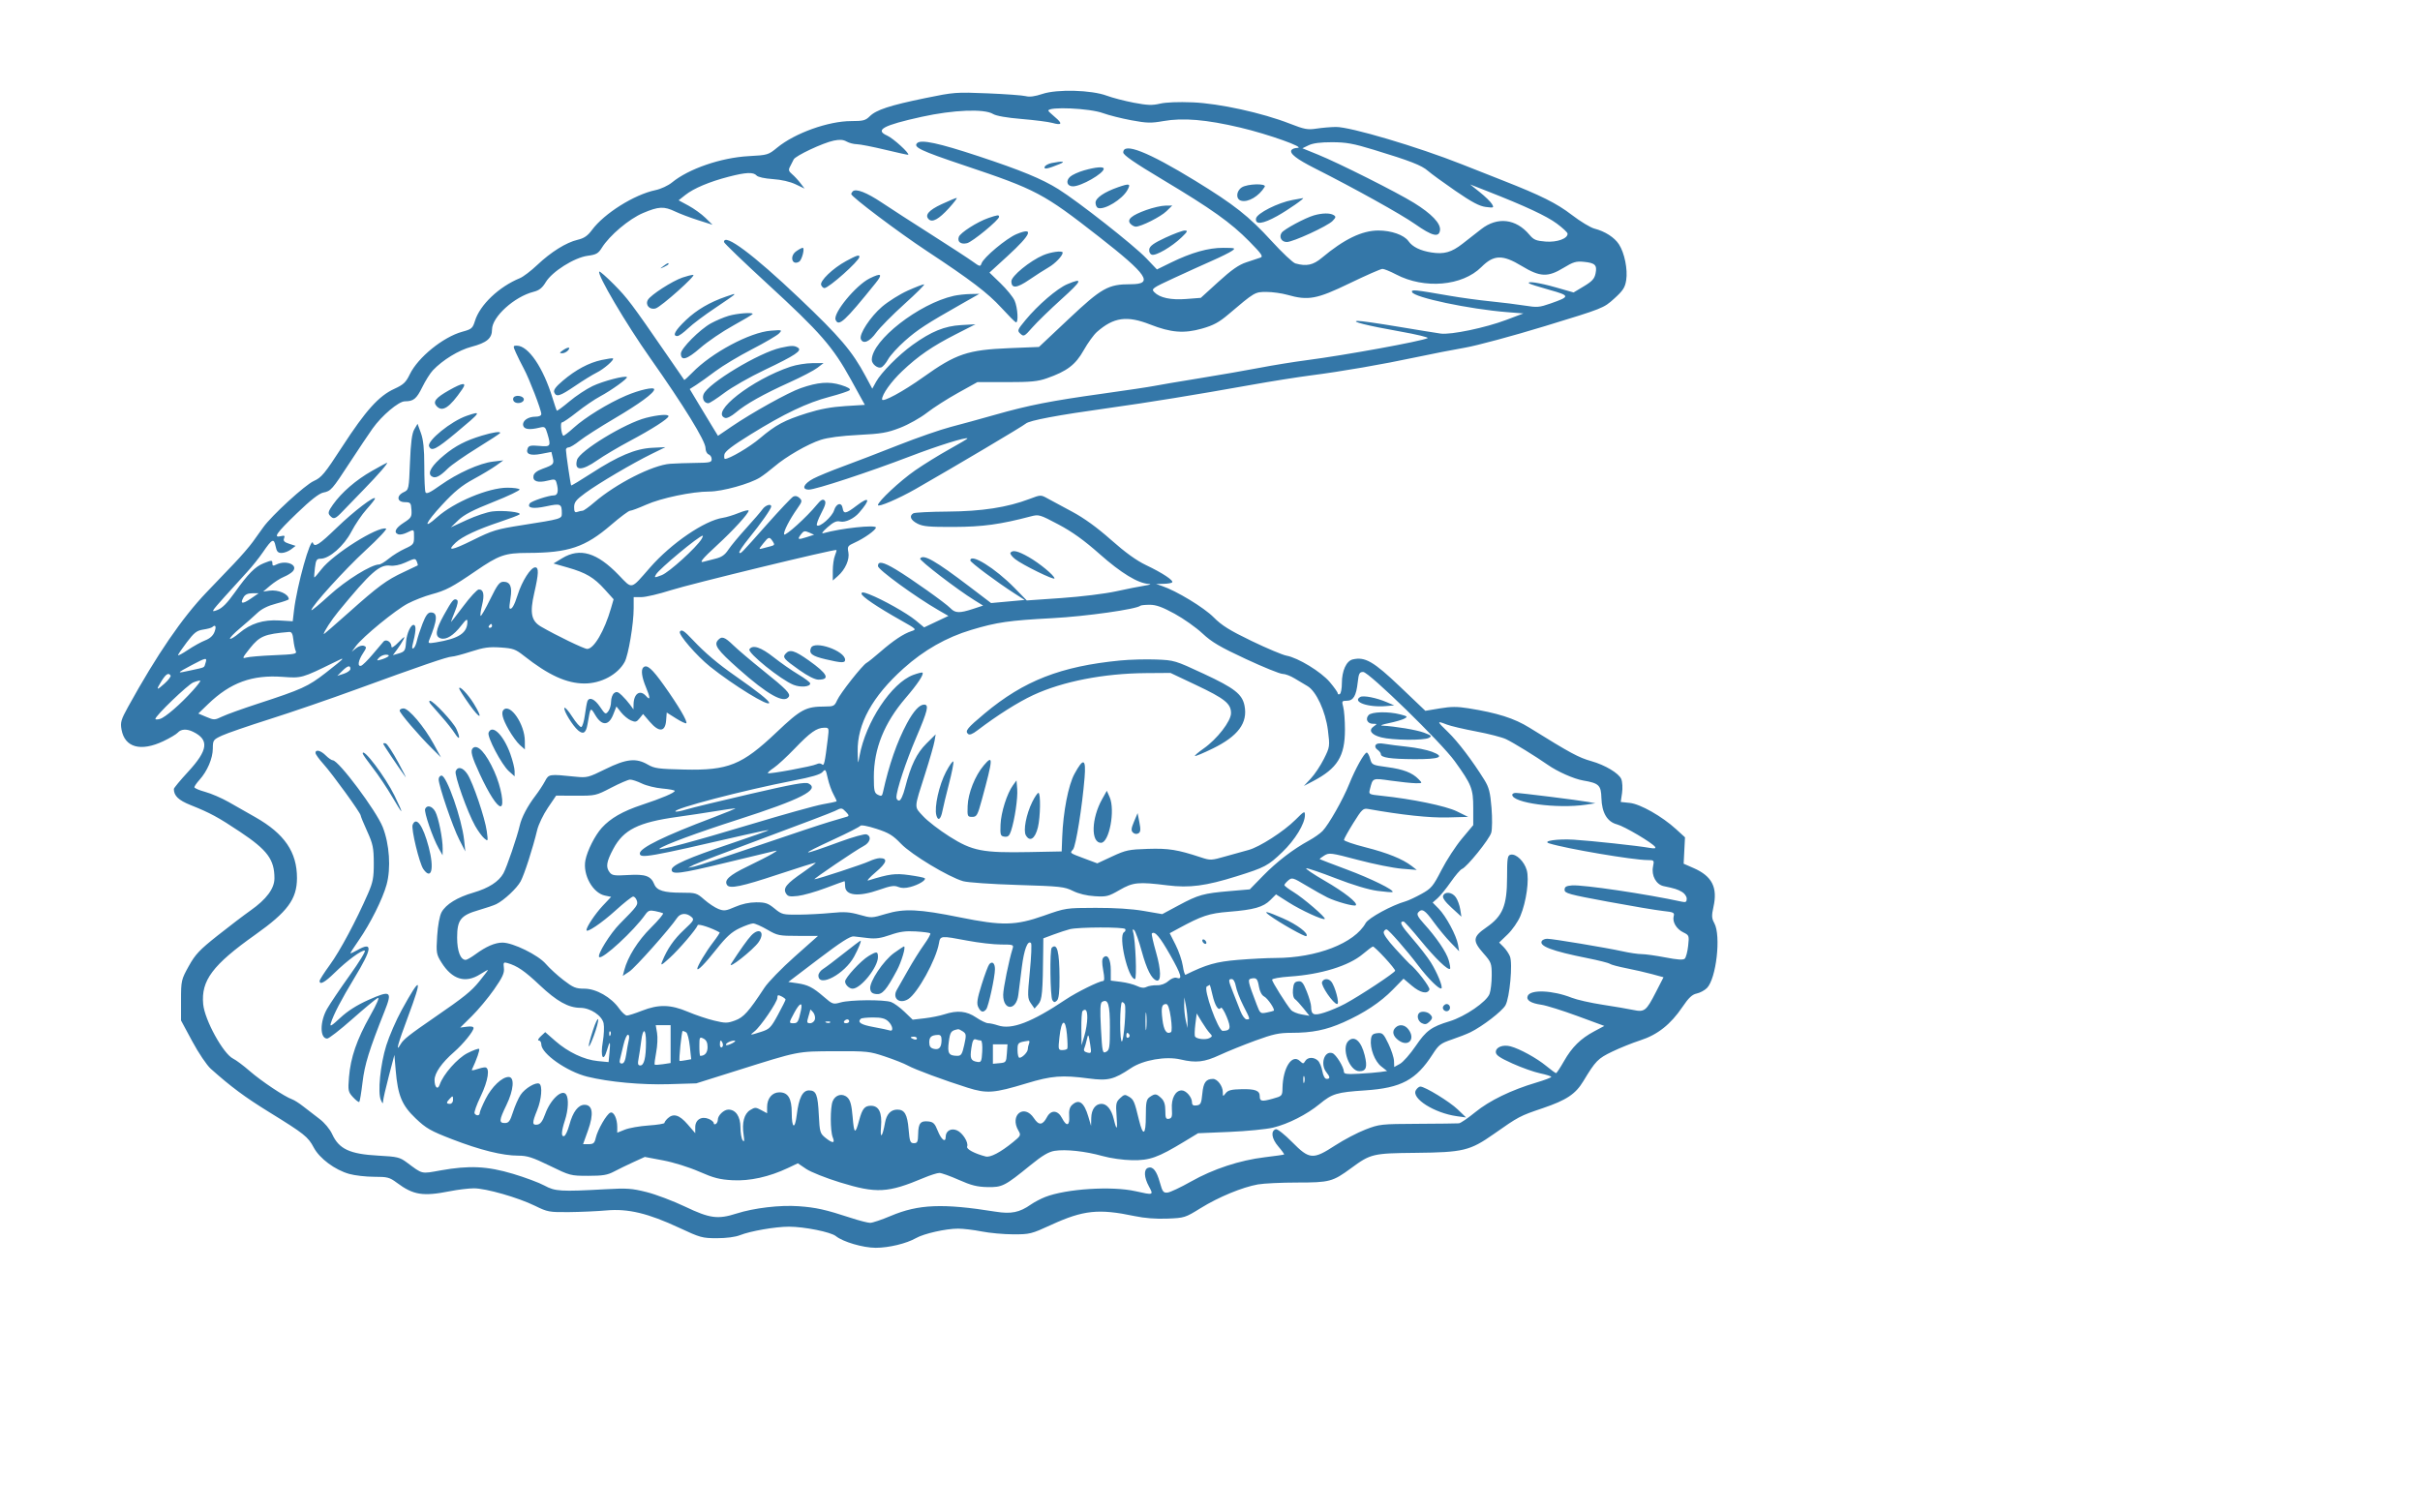 <?xml version="1.0" encoding="UTF-8"?> <svg xmlns="http://www.w3.org/2000/svg" width="320" height="200" viewBox="0 0 320 200" fill="none"> <path fill-rule="evenodd" clip-rule="evenodd" d="M137.839 12.421C136.855 12.751 136.139 12.847 135.649 12.715C135.248 12.608 132.974 12.44 130.596 12.343C126.39 12.171 126.163 12.189 122.335 12.975C117.662 13.935 115.862 14.525 115.004 15.379C114.451 15.93 114.136 16.011 112.565 16.011C109.539 16.011 105.116 17.595 102.776 19.516C101.596 20.486 101.516 20.51 98.992 20.647C95.355 20.844 91.067 22.316 88.868 24.122C88.356 24.542 87.385 24.993 86.668 25.143C83.865 25.73 79.897 28.221 78.277 30.41C77.697 31.193 77.238 31.507 76.374 31.71C74.863 32.066 72.863 33.314 71.034 35.044C70.213 35.82 69.186 36.601 68.752 36.779C65.973 37.921 63.464 40.306 62.805 42.434C62.502 43.413 62.367 43.529 61.136 43.864C58.603 44.555 55.272 47.253 54.191 49.489C53.669 50.569 53.352 50.866 52.127 51.426C50.094 52.357 48.357 54.284 45.274 59.033C42.925 62.652 42.513 63.15 41.486 63.607C40.346 64.116 35.926 68.166 34.817 69.719C34.507 70.153 33.883 71.022 33.429 71.652C32.975 72.281 31.849 73.583 30.928 74.544C30.006 75.505 28.378 77.206 27.31 78.323C24.084 81.695 20.765 86.54 16.943 93.457C15.999 95.167 15.896 95.522 16.07 96.481C16.496 98.84 18.599 99.425 21.588 98.014C22.451 97.606 23.318 97.092 23.514 96.872C23.933 96.399 24.691 96.356 25.518 96.759C27.691 97.815 27.523 99.182 24.865 102.063C23.833 103.181 22.989 104.2 22.989 104.328C22.989 105.226 23.608 105.821 25.204 106.458C27.789 107.489 28.841 108.059 31.769 110.012C35.367 112.414 36.29 113.664 36.29 116.141C36.29 117.493 35.234 118.913 33.124 120.398C32.286 120.988 30.334 122.474 28.787 123.7C26.383 125.605 25.824 126.197 24.956 127.761C23.97 129.538 23.939 129.673 23.939 132.267V134.941L25.429 137.708C26.253 139.242 27.343 140.856 27.872 141.328C30.535 143.707 32.396 145.088 35.611 147.071C40.242 149.927 40.732 150.317 41.487 151.741C42.258 153.192 44.281 154.698 46.179 155.232C46.915 155.439 48.394 155.609 49.466 155.609C51.238 155.609 51.512 155.681 52.471 156.395C54.659 158.025 55.917 158.226 59.498 157.517C60.542 157.31 61.963 157.139 62.654 157.136C64.247 157.131 68.496 158.346 70.754 159.453C72.405 160.263 72.624 160.303 75.222 160.28C76.726 160.266 78.962 160.166 80.192 160.057C83.066 159.802 85.695 160.432 89.836 162.366C92.592 163.653 92.875 163.731 94.798 163.731C96.047 163.731 97.229 163.576 97.847 163.331C99.235 162.78 102.535 162.208 104.32 162.208C106.349 162.208 109.868 162.915 110.528 163.455C111.457 164.215 114.133 165 115.795 165C117.53 165 119.867 164.437 121.132 163.714C122.171 163.121 125.06 162.47 126.678 162.466C127.35 162.464 128.755 162.631 129.8 162.838C130.845 163.045 132.727 163.216 133.981 163.219C136.172 163.223 136.373 163.173 139.006 161.965C143.247 160.018 145.275 159.805 150.022 160.804C151.356 161.085 152.852 161.201 154.365 161.141C156.621 161.052 156.718 161.022 158.765 159.753C161.137 158.284 164.277 156.984 166.341 156.618C167.11 156.482 169.437 156.37 171.511 156.37C175.809 156.37 176.222 156.261 178.651 154.476C181.253 152.563 181.523 152.499 187.209 152.443C193.466 152.381 194.381 152.161 197.501 149.971C200.839 147.629 200.94 147.575 203.984 146.542C207.142 145.47 208.334 144.677 209.369 142.963C210.99 140.278 211.286 139.975 213.171 139.065C214.194 138.571 215.875 137.895 216.907 137.563C219.18 136.83 220.916 135.455 222.465 133.162C223.288 131.943 223.755 131.501 224.35 131.379C224.786 131.289 225.396 130.963 225.707 130.654C226.942 129.424 227.594 123.718 226.687 122.077C226.332 121.435 226.314 121.087 226.576 119.906C227.146 117.339 226.382 115.852 223.945 114.786L222.631 114.211L222.72 112.467L222.81 110.722L221.635 109.648C219.781 107.952 216.904 106.318 215.516 106.172L214.312 106.045L214.485 104.869C214.58 104.222 214.534 103.39 214.384 103.019C214.074 102.257 212.241 101.159 210.428 100.649C208.731 100.171 207.68 99.603 202.237 96.222C200.238 94.98 197.994 94.268 194.154 93.657C192.688 93.423 191.862 93.427 190.377 93.675L188.477 93.993L185.125 90.799C181.627 87.466 180.498 86.815 178.876 87.196C178.029 87.395 177.437 88.694 177.437 90.356C177.437 91.05 177.315 91.688 177.165 91.775C177.016 91.861 176.894 91.821 176.894 91.686C176.894 91.55 176.421 90.88 175.843 90.197C174.69 88.832 171.656 86.981 170.108 86.698C169.586 86.602 167.509 85.728 165.494 84.755C162.593 83.356 161.546 82.702 160.472 81.618C159.197 80.332 155.587 78.143 153.66 77.489L152.872 77.221L153.844 77.201C154.379 77.189 154.897 77.106 154.995 77.015C155.249 76.777 153.713 75.758 151.551 74.731C150.285 74.129 148.798 73.057 146.916 71.388C145.071 69.752 143.352 68.508 141.771 67.662C140.466 66.964 138.997 66.173 138.507 65.904C137.622 65.417 137.61 65.418 136.135 65.978C133.184 67.097 129.839 67.614 125.321 67.647C123.007 67.664 120.961 67.767 120.774 67.875C120.184 68.219 120.405 68.776 121.317 69.242C122.052 69.618 122.857 69.69 126.135 69.678C129.955 69.663 132.275 69.345 136.314 68.28C137.363 68.004 137.487 68.04 139.961 69.351C141.789 70.32 143.348 71.44 145.406 73.263C148.259 75.79 150.488 77.145 151.907 77.214C152.309 77.234 152.088 77.327 151.379 77.437C150.707 77.541 148.997 77.88 147.579 78.192C146.131 78.509 142.976 78.898 140.386 79.078L135.771 79.399L134.145 77.736C131.601 75.136 128.307 73.092 128.307 74.114C128.307 74.357 131.807 76.968 134.143 78.466L135.5 79.337L133.276 79.54L131.052 79.743L128.254 77.614C123.675 74.131 122.089 73.226 121.672 73.859C121.522 74.084 126.564 77.954 128.852 79.369L129.998 80.079L128.677 80.513C126.898 81.099 126.314 81.086 125.702 80.446C125.038 79.751 120.461 76.499 118.468 75.307C116.758 74.284 116.092 74.158 116.092 74.857C116.092 75.316 121.034 78.917 124.077 80.675L125.411 81.445L123.805 82.203L122.199 82.961L121.085 82.038C119.928 81.08 116.708 79.27 114.939 78.584C114.161 78.282 113.921 78.264 113.924 78.51C113.927 78.869 115.995 80.266 119.145 82.039C121.214 83.203 121.236 83.227 120.502 83.466C119.472 83.802 118.118 84.704 116.405 86.196C115.607 86.891 114.79 87.547 114.591 87.654C114.038 87.948 111.1 91.678 110.688 92.607C110.354 93.361 110.228 93.424 109.07 93.426C106.555 93.429 105.905 93.776 102.671 96.842C98.115 101.162 96.305 101.892 90.469 101.76C87.065 101.683 86.533 101.61 85.659 101.102C84.108 100.2 82.82 100.338 80.059 101.7C77.784 102.822 77.626 102.861 76.058 102.701C72.585 102.346 72.573 102.348 72.06 103.308C71.804 103.788 71.24 104.645 70.808 105.212C69.759 106.584 68.973 108.075 68.726 109.161C68.381 110.669 67.015 114.674 66.57 115.478C65.963 116.577 64.606 117.449 62.603 118.031C60.474 118.649 58.97 119.574 58.391 120.62C58.133 121.087 57.896 122.358 57.807 123.765C57.665 125.989 57.698 126.192 58.373 127.27C59.795 129.539 61.545 130.068 63.506 128.822C64.063 128.468 64.519 128.22 64.519 128.271C64.519 128.321 64 129.003 63.365 129.786C62.316 131.082 61.342 131.864 57.445 134.542C54.139 136.814 53.348 137.438 52.986 138.061C52.259 139.312 52.573 138.131 53.933 134.492C55.925 129.162 55.686 128.878 53.127 133.537C52.39 134.878 51.468 136.995 51.079 138.241C50.292 140.759 49.923 144.468 50.36 145.456C50.59 145.975 50.645 146.001 50.659 145.601C50.668 145.332 51.008 143.847 51.414 142.301L52.152 139.492L52.323 141.522C52.606 144.863 53.141 146.154 54.959 147.885C56.35 149.209 56.932 149.542 59.784 150.645C63.481 152.074 66.454 152.812 68.528 152.815C69.725 152.817 70.407 153.035 72.69 154.149C75.372 155.458 75.463 155.482 77.774 155.482C79.717 155.482 80.316 155.382 81.213 154.908C81.81 154.592 82.966 154.03 83.781 153.659L85.264 152.984L87.69 153.442C89.085 153.706 91.108 154.337 92.45 154.926C94.37 155.769 95.154 155.971 96.865 156.065C99.142 156.19 101.714 155.621 104.208 154.439L105.501 153.826L106.602 154.571C107.207 154.981 109.219 155.782 111.073 156.351C115.909 157.836 117.395 157.756 122.139 155.761C123.002 155.398 123.936 155.101 124.215 155.101C124.494 155.101 125.652 155.514 126.788 156.019C128.426 156.746 129.209 156.943 130.569 156.971C132.534 157.01 132.851 156.848 136.301 154.042C137.844 152.787 138.663 152.304 139.462 152.178C140.917 151.948 143.516 152.23 145.771 152.861C146.846 153.162 148.504 153.396 149.707 153.416C152.029 153.456 153.12 153.066 156.598 150.957L158.425 149.85L162.566 149.675C164.844 149.579 167.442 149.324 168.34 149.109C170.327 148.633 172.809 147.374 174.491 145.99C176.165 144.612 176.757 144.434 180.516 144.184C185.29 143.866 187.259 142.81 189.454 139.388C190.239 138.164 190.511 137.955 191.961 137.464C192.855 137.161 193.959 136.732 194.413 136.51C196.017 135.727 198.631 133.717 199.07 132.929C199.632 131.92 200.044 127.408 199.661 126.461C199.51 126.09 199.128 125.527 198.81 125.21L198.234 124.635L199.353 123.56C199.969 122.97 200.728 121.876 201.04 121.129C201.83 119.24 202.239 116.292 201.882 115.055C201.553 113.911 200.499 112.884 199.787 113.012C199.337 113.093 199.287 113.391 199.282 116.017C199.276 119.773 198.709 121.138 196.53 122.643C194.742 123.878 194.687 124.397 196.166 126.071C197.191 127.231 197.252 127.393 197.252 128.979C197.252 129.903 197.123 131.004 196.966 131.425C196.577 132.47 193.717 134.429 191.681 135.046C189.281 135.772 188.579 136.283 187.211 138.298C186.481 139.373 185.54 140.442 185.121 140.673L184.359 141.093L184.33 140.292C184.315 139.852 183.982 138.827 183.59 138.015C182.946 136.677 182.808 136.546 182.126 136.619C181.52 136.684 181.355 136.845 181.282 137.441C181.137 138.636 181.782 140.337 182.637 141.009L183.419 141.624L182.532 141.752C182.043 141.822 180.758 141.927 179.676 141.984C178.113 142.067 177.708 142.016 177.708 141.732C177.708 141.126 176.671 139.436 176.193 139.265C175.122 138.881 174.536 140.732 175.392 141.791C175.899 142.417 175.908 142.664 175.425 142.664C175.189 142.664 174.971 142.272 174.857 141.644C174.756 141.083 174.492 140.455 174.271 140.248C173.735 139.747 172.91 139.772 172.594 140.299C172.356 140.697 172.308 140.697 171.871 140.288C170.84 139.324 169.641 141.201 169.587 143.862C169.566 144.916 169.544 144.939 168.276 145.29C166.841 145.688 166.579 145.638 166.579 144.965C166.579 144.214 166.003 143.989 164.182 144.026C162.822 144.053 162.384 144.163 162.079 144.553C161.708 145.027 161.694 145.023 161.694 144.419C161.694 143.617 160.983 142.663 160.389 142.668C159.457 142.676 159.124 143.139 158.984 144.62C158.861 145.905 158.766 146.101 158.233 146.172C157.788 146.231 157.622 146.125 157.622 145.784C157.622 145.089 156.851 144.187 156.256 144.187C155.426 144.187 154.864 145.247 154.959 146.631C155.028 147.626 154.956 147.867 154.568 147.941C154.171 148.017 154.093 147.842 154.093 146.871C154.093 146.048 153.935 145.562 153.55 145.203C152.905 144.599 152.733 144.582 152.042 145.056C151.591 145.364 151.515 145.731 151.515 147.594C151.515 150.127 151.147 150.333 150.609 148.103C150.017 145.647 149.913 145.405 149.295 145.023C148.762 144.693 148.646 144.712 148.108 145.216C147.576 145.713 147.525 145.966 147.645 147.528C147.794 149.471 147.667 149.614 147.268 147.955C146.969 146.713 146.363 145.964 145.656 145.964C144.857 145.964 144.323 146.693 144.297 147.822L144.273 148.883L143.916 147.669C143.352 145.75 142.667 145.263 141.744 146.126C141.445 146.406 141.325 146.877 141.379 147.566C141.48 148.882 141.028 149.02 140.434 147.855C139.888 146.784 138.975 146.722 138.444 147.72C137.867 148.808 137.371 148.851 136.722 147.868C135.417 145.894 133.458 147.465 134.671 149.513C135.023 150.108 134.983 150.192 133.945 151.036C132.285 152.384 130.955 153.082 130.343 152.926C128.881 152.553 127.75 151.949 127.886 151.615C128.103 151.087 127.287 149.788 126.538 149.469C125.754 149.135 125.05 149.543 125.05 150.331C125.05 151.163 124.462 150.705 123.99 149.506C123.622 148.573 123.409 148.361 122.771 148.292C121.72 148.179 121.436 148.524 121.409 149.952C121.388 150.991 121.306 151.167 120.842 151.167C120.364 151.167 120.282 150.951 120.148 149.348C119.983 147.365 119.619 146.725 118.657 146.725C117.798 146.725 117.231 147.325 117.031 148.447C116.685 150.383 116.354 150.729 116.499 149.004C116.657 147.119 116.224 146.218 115.16 146.218C114.335 146.218 114.021 146.606 113.61 148.131C113.092 150.058 112.932 149.979 112.745 147.7C112.615 146.132 112.442 145.484 112.057 145.123C111.401 144.511 110.459 144.751 110.105 145.622C109.77 146.445 109.776 149.558 110.114 150.389C110.447 151.208 110.11 151.226 109.135 150.442C108.443 149.885 108.383 149.679 108.274 147.459C108.139 144.722 107.926 144.187 106.976 144.187C106.126 144.187 105.627 145.185 105.356 147.429C105.116 149.413 104.692 149.234 104.692 147.148C104.692 145.246 104.208 144.441 103.063 144.441C102.103 144.441 101.435 145.241 101.435 146.389V147.209L100.654 146.791C99.93 146.402 99.824 146.402 99.194 146.788C98.4 147.275 98.087 148.457 98.328 150.064C98.45 150.882 98.418 151.069 98.203 150.786C98.044 150.577 97.912 149.806 97.91 149.073C97.906 147.637 97.288 146.725 96.319 146.725C95.721 146.725 94.92 147.491 94.92 148.063C94.92 148.288 94.798 148.543 94.649 148.629C94.499 148.715 94.377 148.663 94.377 148.512C94.377 148.361 94.087 148.114 93.733 147.963C92.767 147.551 91.934 148.056 91.934 149.054V149.841L90.916 148.665C89.834 147.415 89.044 147.18 88.289 147.886C88.055 148.105 87.863 148.374 87.863 148.484C87.863 148.594 86.916 148.747 85.759 148.825C84.602 148.903 83.198 149.149 82.638 149.372L81.62 149.778V149.03C81.62 147.924 81.162 146.964 80.713 147.126C80.23 147.299 79.022 149.384 78.777 150.469C78.622 151.157 78.467 151.294 77.846 151.294H77.101L77.756 149.468C78.537 147.291 78.374 146.091 77.296 146.091C76.456 146.091 75.752 147.021 75.287 148.743C75.082 149.504 74.774 150.17 74.603 150.224C74.181 150.355 74.215 149.643 74.701 148.144C75.149 146.763 75.221 145.259 74.864 144.732C74.332 143.947 72.791 145.375 72.098 147.296C71.749 148.264 71.463 148.651 71.054 148.71C70.348 148.812 70.344 148.483 71.034 146.786C71.608 145.373 71.754 143.558 71.313 143.303C70.869 143.047 69.412 143.912 68.842 144.771C68.546 145.217 68.093 146.24 67.836 147.042C67.448 148.257 67.267 148.501 66.758 148.502C65.956 148.502 65.987 148.142 66.962 146.131C67.936 144.123 68.071 142.411 67.254 142.411C66.379 142.411 65.028 143.701 64.21 145.319C63.783 146.162 63.434 146.995 63.434 147.17C63.433 147.549 62.991 147.591 62.755 147.234C62.663 147.094 63.022 146.081 63.554 144.981C64.567 142.882 64.828 141.141 64.13 141.141C63.915 141.141 63.416 141.257 63.02 141.397C62.625 141.538 62.342 141.566 62.392 141.46C63.032 140.102 63.48 138.816 63.355 138.7C63.269 138.619 62.575 138.87 61.813 139.258C60.475 139.939 58.601 142.069 58.137 143.436C57.886 144.174 57.462 143.783 57.462 142.814C57.462 141.889 58.398 140.545 60.04 139.111C61.237 138.066 62.619 136.369 62.619 135.944C62.619 135.753 62.303 135.688 61.737 135.763L60.855 135.88L62.391 134.365C63.236 133.532 64.559 131.947 65.331 130.841C66.448 129.24 66.713 128.663 66.631 128.006C66.539 127.272 66.59 127.198 67.084 127.34C68.397 127.718 69.363 128.379 71.377 130.28C73.631 132.407 75.158 133.259 76.739 133.268C78.07 133.276 79.599 134.294 79.818 135.321C79.913 135.764 79.863 136.874 79.707 137.786C79.368 139.771 79.772 140.559 80.261 138.864C80.647 137.521 80.743 137.62 80.592 139.207L80.474 140.445L79.048 140.308C77.235 140.133 75.13 139.137 73.428 137.649L72.095 136.482L71.504 137.035C71.179 137.339 71.062 137.588 71.245 137.588C71.427 137.588 71.576 137.816 71.576 138.095C71.576 139.326 74.982 141.714 77.684 142.377C80.535 143.076 84.841 143.473 88.406 143.365L92.07 143.255L97.363 141.588C105.729 138.954 105.351 139.028 110.392 139.006C114.661 138.987 114.972 139.02 117.042 139.712C118.237 140.111 119.58 140.643 120.028 140.894C120.959 141.414 124.859 142.86 127.953 143.831C130.498 144.63 131.428 144.561 135.761 143.248C139.059 142.248 140.431 142.141 143.971 142.608C146.518 142.943 147.281 142.757 149.551 141.24C151.165 140.161 154.166 139.638 156.112 140.096C158.15 140.576 159.25 140.451 161.286 139.508C162.331 139.024 164.451 138.166 165.997 137.601C168.364 136.735 169.12 136.573 170.778 136.573C173.509 136.573 175.344 136.203 177.624 135.193C180.356 133.982 182.533 132.543 184.18 130.857L185.59 129.415L186.671 130.329C187.809 131.29 188.748 131.503 189.012 130.859C189.139 130.55 187.264 128.115 186.376 127.436C186.285 127.366 185.447 126.475 184.514 125.456C183.432 124.275 182.876 123.463 182.977 123.214C183.065 123 183.245 122.863 183.377 122.909C183.709 123.026 186.041 125.7 187.546 127.689C188.872 129.442 190.367 130.912 190.602 130.693C190.815 130.493 190.045 128.61 189.193 127.247C188.778 126.583 187.68 125.167 186.752 124.101C185.24 122.361 184.978 121.852 185.596 121.852C185.705 121.852 186.719 122.981 187.85 124.361C189.798 126.737 191.476 128.353 191.739 128.106C191.805 128.045 191.727 127.537 191.566 126.977C191.254 125.894 189.949 123.973 188.264 122.116C187.494 121.268 187.31 120.901 187.527 120.656C188.037 120.082 188.404 120.308 189.576 121.923C190.206 122.791 191.221 124.015 191.833 124.644L192.945 125.786L192.789 124.897C192.577 123.687 191.207 121.139 190.238 120.155L189.443 119.347L190.088 118.781C190.442 118.469 191.229 117.501 191.838 116.628C192.446 115.755 193.112 114.98 193.319 114.906C193.957 114.677 196.943 110.979 197.191 110.11C197.32 109.658 197.335 108.171 197.224 106.806C197.059 104.773 196.888 104.106 196.278 103.125C194.703 100.59 192.784 98.067 191.458 96.787C189.958 95.34 189.949 95.281 191.315 95.81C191.818 96.005 193.574 96.417 195.216 96.726C196.858 97.035 198.629 97.493 199.152 97.744C200.139 98.217 203.104 100.041 204.644 101.121C205.947 102.036 208.123 103.002 209.346 103.209C211.428 103.561 211.711 103.832 211.757 105.522C211.811 107.47 212.523 108.674 213.821 109.01C214.784 109.26 218.505 111.459 218.852 111.984C218.991 112.195 218.784 112.231 218.118 112.114C216.528 111.835 210.526 111.188 208.109 111.034C205.945 110.897 203.854 111.21 204.852 111.522C207.102 112.225 215.934 113.725 217.843 113.728C218.737 113.73 218.752 113.747 218.579 114.611C218.344 115.78 218.999 116.97 219.99 117.176C221.479 117.486 221.829 117.596 222.428 117.95C222.763 118.148 223.038 118.549 223.038 118.841C223.038 119.262 222.912 119.345 222.428 119.24C217.725 118.216 209.305 116.967 207.865 117.08C207.096 117.14 206.888 117.264 206.888 117.664C206.888 118.122 207.445 118.275 212.588 119.228C215.723 119.809 219.002 120.361 219.875 120.455C221.293 120.607 221.446 120.68 221.318 121.137C221.108 121.888 221.674 122.85 222.584 123.29C223.354 123.663 223.375 123.722 223.225 125.084C223.14 125.859 222.938 126.616 222.777 126.766C222.567 126.962 221.838 126.916 220.215 126.603C218.967 126.363 217.559 126.166 217.087 126.166C216.615 126.166 215.47 125.999 214.544 125.793C212.411 125.321 205.3 124.136 204.599 124.136C204.308 124.136 203.987 124.261 203.886 124.414C203.44 125.088 205.215 125.763 209.874 126.691C211.367 126.989 212.714 127.328 212.868 127.446C213.022 127.563 213.999 127.826 215.039 128.029C216.08 128.232 217.615 128.585 218.451 128.812L219.97 129.226L218.961 131.191C217.675 133.697 217.46 133.865 215.944 133.544C215.293 133.406 213.477 133.097 211.909 132.857C210.342 132.617 208.51 132.203 207.838 131.937C205.308 130.937 202.371 130.815 202.01 131.696C201.78 132.256 202.418 132.664 203.84 132.865C204.471 132.955 206.598 133.621 208.566 134.345L212.144 135.661L210.813 136.371C209.001 137.34 207.869 138.456 206.804 140.326C206.31 141.193 205.84 141.903 205.76 141.903C205.68 141.903 205.089 141.471 204.447 140.943C203.201 139.917 200.968 138.691 199.752 138.365C198.748 138.095 197.795 138.459 197.795 139.112C197.795 139.518 198.294 139.863 199.991 140.63C201.199 141.176 202.848 141.761 203.655 141.93C204.463 142.099 205.124 142.311 205.124 142.401C205.124 142.491 204.238 142.827 203.156 143.149C199.836 144.134 196.957 145.53 195.082 147.062C194.113 147.854 193.136 148.52 192.911 148.541C192.686 148.563 190.242 148.591 187.48 148.605C182.594 148.628 182.407 148.649 180.558 149.361C179.513 149.764 177.716 150.706 176.563 151.455C173.609 153.376 173.152 153.34 170.852 151.012C169.871 150.019 168.906 149.257 168.706 149.319C167.999 149.537 168.143 150.563 169.027 151.591C169.502 152.144 169.848 152.627 169.796 152.664C169.744 152.701 168.598 152.863 167.25 153.025C163.929 153.423 160.424 154.577 157.481 156.241C156.135 157.002 154.747 157.656 154.398 157.695C153.837 157.758 153.716 157.602 153.373 156.37C152.94 154.81 152.445 154.195 151.807 154.424C151.219 154.635 151.27 155.684 151.927 156.888C152.558 158.044 152.531 158.053 150.158 157.518C147.025 156.81 140.99 157.196 138.214 158.28C137.617 158.514 136.762 158.962 136.314 159.277C134.814 160.33 133.712 160.554 131.651 160.224C124.651 159.105 121.46 159.234 117.789 160.783C116.594 161.288 115.369 161.7 115.066 161.7C114.763 161.7 113.618 161.407 112.522 161.047C109.158 159.946 107.9 159.665 105.605 159.502C103.138 159.326 99.695 159.732 97.388 160.47C94.92 161.259 93.864 161.118 90.608 159.565C89.023 158.809 86.726 157.94 85.502 157.633C83.542 157.142 82.897 157.098 80.073 157.255C74.156 157.585 73.399 157.54 72.001 156.774C71.311 156.396 69.437 155.696 67.836 155.218C64.422 154.199 62.044 154.087 58.254 154.766C55.645 155.233 55.934 155.302 53.793 153.714C52.863 153.024 52.548 152.949 50.031 152.812C46.248 152.607 44.829 151.948 43.925 149.974C43.618 149.305 42.921 148.466 42.256 147.965C41.628 147.493 40.67 146.754 40.127 146.324C39.584 145.893 38.906 145.461 38.621 145.364C37.667 145.039 34.542 142.954 33.032 141.637C32.211 140.92 31.218 140.177 30.824 139.985C29.522 139.349 27.064 134.878 26.868 132.787C26.575 129.651 28.113 127.599 33.758 123.596C38.028 120.567 39.259 118.899 39.27 116.124C39.283 112.682 37.625 110.253 33.764 108.059C32.742 107.479 31.152 106.575 30.231 106.051C29.309 105.528 27.914 104.925 27.13 104.712C26.345 104.499 25.704 104.222 25.704 104.097C25.704 103.972 26.009 103.53 26.383 103.115C27.415 101.968 28.134 100.281 28.141 98.99C28.146 97.874 28.193 97.808 29.339 97.272C29.995 96.966 32.835 95.987 35.65 95.096C38.465 94.206 43.639 92.428 47.147 91.146C55.591 88.06 59.195 86.825 59.757 86.825C60.012 86.825 61.148 86.526 62.282 86.16C63.976 85.613 64.674 85.517 66.191 85.618C67.85 85.729 68.165 85.842 69.289 86.728C72.528 89.281 74.935 90.379 77.296 90.379C79.485 90.379 81.674 89.207 82.596 87.54C83.093 86.64 83.791 82.495 83.791 80.439V78.957H84.824C85.391 78.957 87.132 78.549 88.692 78.05C91.281 77.221 110.428 72.571 110.603 72.728C110.645 72.765 110.553 73.104 110.4 73.481C110.246 73.859 110.121 74.751 110.121 75.464V76.761L110.784 76.179C111.78 75.303 112.37 73.967 112.179 73.016C112.029 72.27 112.099 72.163 113.001 71.761C114.258 71.2 115.821 70.09 115.821 69.757C115.821 69.357 111.155 69.858 108.909 70.498C108.559 70.598 108.735 70.333 109.418 69.731C110.22 69.024 110.61 68.846 111.107 68.963C111.767 69.118 112.914 68.585 113.591 67.808C115.158 66.011 114.999 65.541 113.271 66.865C111.869 67.939 111.548 68.001 111.429 67.218C111.298 66.36 110.583 66.532 110.289 67.491C110.03 68.337 108.367 69.788 108.025 69.468C107.925 69.374 108.18 68.657 108.591 67.873C109.154 66.8 109.26 66.379 109.023 66.167C108.79 65.958 108.523 66.113 107.99 66.769C106.707 68.343 103.806 70.97 103.689 70.664C103.562 70.334 104.392 68.71 105.452 67.211C106.074 66.333 106.099 66.204 105.715 65.846C105.44 65.588 105.151 65.526 104.887 65.668C104.664 65.788 103.113 67.428 101.44 69.312C97.83 73.378 97.955 73.25 97.761 73.069C97.677 72.99 98.245 72.141 99.023 71.182C100.619 69.218 101.977 67.284 101.977 66.978C101.977 66.553 101.209 66.798 100.824 67.345C100.604 67.659 99.634 68.784 98.669 69.846C97.704 70.907 96.64 72.189 96.305 72.696C95.847 73.389 95.416 73.684 94.562 73.888C93.938 74.038 93.275 74.207 93.088 74.266C92.373 74.49 92.819 73.93 94.814 72.098C96.969 70.117 98.992 67.902 98.992 67.522C98.992 67.4 98.412 67.536 97.702 67.824C96.993 68.112 96.046 68.402 95.599 68.468C93.179 68.824 88.773 71.828 85.963 75.039C83.345 78.03 83.661 77.954 81.812 76.039C78.936 73.059 76.688 72.39 74.339 73.815L73.192 74.51L75.069 75.046C77.487 75.736 78.536 76.358 79.972 77.95L81.138 79.243L80.793 80.433C79.924 83.431 78.531 85.81 77.644 85.81C77.238 85.81 73.552 84.029 71.535 82.857C70.255 82.114 70.039 81.053 70.638 78.45C71.233 75.861 71.266 75.023 70.772 75.023C70.183 75.023 69.027 76.835 68.456 78.652C68.007 80.083 67.636 80.699 67.38 80.442C67.332 80.393 67.387 79.782 67.504 79.084C67.753 77.596 67.467 76.927 66.584 76.927C66.053 76.927 65.774 77.293 64.819 79.243C64.195 80.517 63.625 81.505 63.554 81.439C63.483 81.372 63.566 80.741 63.74 80.037C64.085 78.64 63.945 77.942 63.32 77.942C63.099 77.942 62.179 78.932 61.275 80.143C60.372 81.353 59.633 82.296 59.633 82.237C59.633 82.178 59.875 81.535 60.17 80.809C60.532 79.919 60.613 79.433 60.418 79.321C60.018 79.089 59.803 79.339 58.698 81.323C57.589 83.314 57.475 84.176 58.289 84.418C59.018 84.634 59.978 84.03 60.996 82.717C61.64 81.886 61.805 81.781 61.805 82.202C61.805 83.705 60.673 84.447 57.622 84.947C56.666 85.103 56.579 85.074 56.751 84.654C57.86 81.953 57.916 80.988 56.964 80.988C56.583 80.988 56.298 81.373 55.872 82.466C55.555 83.279 55.218 84.31 55.122 84.756C55.027 85.202 54.825 85.638 54.673 85.726C54.501 85.826 54.456 85.657 54.554 85.277C54.976 83.637 55.048 82.811 54.783 82.658C54.389 82.43 53.776 83.7 53.689 84.922C53.608 86.063 53.521 86.185 52.603 86.445L51.952 86.63L52.497 85.903C52.797 85.503 53.187 84.89 53.365 84.541C53.603 84.074 53.433 84.169 52.725 84.901C52.134 85.51 51.762 85.743 51.762 85.503C51.762 84.883 51.057 84.444 50.708 84.845C50.55 85.027 49.898 85.795 49.259 86.551C48.62 87.308 47.945 87.974 47.758 88.032C47.238 88.192 47.354 87.364 47.984 86.411C48.488 85.647 48.502 85.54 48.109 85.399C47.86 85.309 47.417 85.447 47.086 85.716L46.502 86.191L47.071 85.422C47.987 84.188 52.309 80.648 53.933 79.804C54.754 79.377 56.159 78.83 57.055 78.589C58.966 78.075 59.788 77.641 62.891 75.515C65.988 73.392 66.767 73.12 69.777 73.114C75.168 73.103 77.375 72.362 80.802 69.412C82 68.38 83.133 67.535 83.318 67.535C83.504 67.535 84.449 67.181 85.42 66.749C87.428 65.853 91.521 64.997 93.792 64.997C95.482 64.997 99.152 63.982 100.485 63.145C100.932 62.864 101.787 62.215 102.385 61.704C103.928 60.38 106.81 58.719 108.522 58.165C109.473 57.858 111.221 57.629 113.513 57.513C116.56 57.358 117.313 57.229 119.023 56.568C120.113 56.147 121.701 55.258 122.552 54.593C123.403 53.928 125.256 52.742 126.67 51.957L129.241 50.53H133.107C136.306 50.53 137.222 50.443 138.421 50.023C141.097 49.087 142.217 48.235 143.297 46.317C143.839 45.353 144.627 44.263 145.048 43.893C147.268 41.946 149.016 41.702 152.089 42.909C154.833 43.987 156.572 44.124 158.943 43.451C160.45 43.023 161.194 42.622 162.429 41.573C165.914 38.614 165.936 38.6 167.471 38.603C168.25 38.605 169.486 38.776 170.219 38.984C172.995 39.772 174.108 39.566 178.466 37.459C180.632 36.412 182.584 35.555 182.805 35.555C183.026 35.555 183.832 35.884 184.597 36.286C188.353 38.261 193.367 37.828 195.886 35.311C197.527 33.671 198.687 33.64 201.211 35.169C203.643 36.642 204.671 36.686 206.761 35.411C208.028 34.637 208.417 34.522 209.422 34.621C210.923 34.768 211.207 35.045 210.985 36.149C210.844 36.855 210.532 37.2 209.443 37.853L208.079 38.672L205.719 37.999C203.549 37.38 201.825 37.124 202.203 37.478C202.289 37.558 203.479 37.937 204.847 38.319C207.648 39.102 207.658 39.211 205.009 40.138C203.555 40.646 203.244 40.672 201.619 40.409C200.636 40.25 198.609 39.999 197.116 39.85C195.623 39.702 193.18 39.368 191.687 39.109C187.013 38.296 186.588 38.255 186.718 38.621C186.973 39.337 194.269 40.878 199.279 41.275L201.443 41.447L199.166 42.305C196.404 43.347 191.861 44.294 190.505 44.11C189.961 44.036 187.411 43.623 184.84 43.192C182.267 42.761 179.886 42.42 179.547 42.435C178.476 42.481 180.827 43.069 185.112 43.828C187.318 44.218 188.967 44.616 188.776 44.712C187.957 45.125 177.838 46.972 172.842 47.621C171.136 47.843 168.327 48.296 166.599 48.629C164.872 48.962 161.259 49.59 158.572 50.024C155.885 50.458 153.198 50.914 152.6 51.036C152.003 51.158 148.95 51.616 145.815 52.053C138.916 53.014 136.041 53.578 131.577 54.848C129.704 55.381 127.071 56.103 125.727 56.452C124.382 56.801 121.268 57.883 118.805 58.856C116.343 59.829 113.045 61.096 111.478 61.671C109.91 62.246 108.14 62.975 107.544 63.292C106.244 63.984 105.941 64.743 106.964 64.743C107.861 64.743 114.832 62.452 120.299 60.36C124.051 58.924 127.73 57.775 127.941 57.972C127.977 58.005 126.895 58.649 125.536 59.403C124.177 60.157 122.138 61.417 121.004 62.205C119.017 63.585 116.092 66.316 116.092 66.791C116.092 67.117 118.83 65.944 121.095 64.648C126.465 61.574 135.278 56.343 135.639 56.016C136.101 55.597 139.821 54.898 146.629 53.95C151.821 53.227 158.134 52.202 165.358 50.909C168.045 50.428 171.649 49.855 173.365 49.636C177.363 49.126 182.862 48.175 187.344 47.218C189.285 46.804 192.156 46.243 193.723 45.972C195.291 45.701 200.053 44.417 204.306 43.119C211.993 40.772 212.046 40.751 213.444 39.489C214.612 38.434 214.88 38.022 215.034 37.045C215.255 35.635 214.812 33.44 214.077 32.31C213.476 31.387 212.237 30.593 210.824 30.226C210.301 30.09 208.958 29.275 207.838 28.415C205.846 26.883 203.767 25.846 198.745 23.874C197.401 23.347 194.958 22.383 193.316 21.731C187.474 19.413 178.543 16.765 176.645 16.788C175.961 16.796 174.806 16.895 174.078 17.006C172.911 17.185 172.496 17.108 170.549 16.348C166.887 14.918 161.22 13.677 157.697 13.534C155.82 13.457 154.166 13.524 153.391 13.706C152.36 13.949 151.732 13.926 149.923 13.582C148.709 13.35 147.104 12.933 146.357 12.655C144.318 11.894 139.785 11.77 137.839 12.421ZM145.846 14.958C146.594 15.233 148.274 15.657 149.58 15.9C151.657 16.285 152.19 16.299 153.826 16.011C156.439 15.55 159.507 15.809 164.015 16.873C167.687 17.739 172.753 19.545 171.549 19.558C171.222 19.562 170.874 19.686 170.776 19.834C170.479 20.284 171.432 21.03 173.884 22.269C179.125 24.917 185.289 28.345 187.105 29.622C189.379 31.222 190.289 31.446 190.414 30.441C190.524 29.547 189.316 28.276 186.981 26.83C184.716 25.426 177.045 21.57 174.29 20.451L172.217 19.608L173.049 19.206C173.615 18.932 174.603 18.804 176.134 18.806C178.01 18.809 178.932 18.976 181.644 19.801C186.438 21.259 187.993 21.864 188.817 22.592C189.223 22.951 190.857 24.141 192.448 25.236C194.618 26.728 195.622 27.261 196.464 27.367C197.53 27.5 197.57 27.482 197.286 26.985C197.122 26.697 196.405 25.996 195.694 25.427L194.402 24.391L196.709 25.296C201.69 27.249 204.505 28.562 205.857 29.562C206.634 30.136 207.275 30.735 207.282 30.894C207.311 31.55 205.898 32.061 204.381 31.944C203.119 31.846 202.8 31.712 202.242 31.045C200.459 28.914 197.998 28.63 195.854 30.307C195.204 30.815 194.098 31.679 193.395 32.228C191.941 33.363 190.95 33.644 189.306 33.389C187.817 33.157 186.775 32.648 186.245 31.891C185.673 31.075 183.982 30.478 182.249 30.481C180.095 30.485 177.734 31.627 174.796 34.086C173.633 35.061 172.76 35.246 171.285 34.832C170.962 34.741 169.549 33.41 168.145 31.875C165.155 28.603 163.203 27.062 158.029 23.892C151.775 20.061 148.529 18.787 148.529 20.164C148.529 20.501 150.022 21.531 153.703 23.733C160.229 27.639 162.743 29.429 165.197 31.92C166.839 33.586 167.071 33.926 166.66 34.068C166.392 34.16 165.562 34.436 164.815 34.681C163.806 35.012 162.858 35.673 161.12 37.256L158.782 39.386L156.889 39.534C154.828 39.696 153.359 39.385 152.631 38.632C152.211 38.198 152.348 38.1 155.244 36.761C156.925 35.984 159.217 34.944 160.336 34.451C161.456 33.957 162.616 33.379 162.915 33.166C163.42 32.806 163.338 32.779 161.753 32.771C159.786 32.762 157.545 33.395 154.827 34.726L152.983 35.63L151.57 34.147C149.953 32.449 142.617 26.681 139.955 25.015C137.796 23.663 134.982 22.502 129.393 20.656C124.136 18.921 121.813 18.421 121.286 18.914C120.711 19.452 121.718 19.931 127.499 21.871C137.055 25.076 137.949 25.55 145.315 31.303C151.759 36.336 152.595 37.587 149.515 37.584C146.543 37.582 145.687 38.061 141.328 42.165L137.385 45.877L133.457 46.037C127.956 46.261 126.412 46.782 122.064 49.886C119.395 51.791 116.635 53.277 116.635 52.808C116.635 52.145 117.827 50.473 119.295 49.079C121.414 47.066 123.283 45.782 126.407 44.192L128.985 42.879L127.085 42.987C124.914 43.11 123.139 43.834 120.682 45.6C118.816 46.941 116.512 49.268 115.843 50.488L115.343 51.398L114.465 49.758C112.682 46.431 111.086 44.555 105.655 39.396C99.602 33.646 95.734 30.764 95.734 32.004C95.734 32.145 98.315 34.629 101.468 37.524C108.467 43.949 110.131 45.857 112.517 50.189L114.36 53.536L111.765 53.697C109.961 53.808 108.426 54.091 106.728 54.625C103.725 55.569 102.575 56.183 100.485 57.958C99.122 59.115 96.461 60.682 95.86 60.682C95.77 60.682 95.736 60.426 95.783 60.111C95.846 59.699 96.811 58.958 99.263 57.441C103.699 54.696 106.719 53.256 109.675 52.478C110.997 52.13 112.199 51.734 112.346 51.597C112.52 51.434 112.129 51.197 111.212 50.912C109.613 50.416 108.152 50.53 105.863 51.331C104.229 51.903 99.478 54.543 96.773 56.382L94.939 57.63L94.28 56.554C93.918 55.963 93.077 54.572 92.411 53.462L91.201 51.446L92.043 50.911C92.506 50.617 93.653 49.797 94.593 49.089C95.533 48.38 97.706 47.077 99.422 46.192C101.137 45.308 102.75 44.365 103.006 44.097C103.459 43.622 103.433 43.613 101.939 43.725C99.164 43.935 94.082 46.65 91.54 49.281C90.987 49.853 90.507 50.282 90.474 50.235C90.44 50.188 89.389 48.664 88.137 46.85C83.487 40.103 82.969 39.417 81.194 37.623C80.195 36.615 79.318 35.846 79.245 35.915C78.901 36.235 82.759 42.786 85.983 47.357C90.417 53.644 93.291 58.318 93.291 59.241C93.291 59.625 93.474 60.002 93.699 60.083C93.922 60.163 94.106 60.445 94.106 60.71C94.106 61.138 93.877 61.193 92.002 61.212C90.845 61.225 89.323 61.276 88.621 61.327C86.291 61.494 81.451 63.956 78.578 66.434C77.875 67.04 77.183 67.535 77.039 67.535C76.895 67.535 76.585 67.605 76.349 67.689C76.014 67.81 75.919 67.67 75.919 67.059C75.919 66.41 76.176 66.086 77.396 65.192C79.146 63.909 83.643 61.26 86.188 60.012L87.998 59.125L86.234 59.214C84.031 59.326 81.752 60.285 78.17 62.603C76.754 63.52 75.564 64.234 75.527 64.19C75.445 64.093 74.833 59.93 74.833 59.477C74.833 59.303 74.995 59.16 75.192 59.16C75.389 59.16 76.046 58.763 76.651 58.278C77.257 57.794 79.325 56.471 81.247 55.339C84.561 53.387 86.505 51.961 86.505 51.484C86.505 51.121 84.563 51.554 82.779 52.315C80.409 53.327 77.371 55.193 75.858 56.567C75.152 57.208 74.528 57.683 74.472 57.621C74.199 57.326 74.061 55.86 74.306 55.86C74.456 55.86 75.355 55.245 76.303 54.492C77.251 53.74 78.622 52.807 79.349 52.418C80.843 51.62 83.064 50.019 82.896 49.862C82.647 49.63 79.758 50.386 78.362 51.048C77.541 51.438 76.162 52.351 75.296 53.078C74.431 53.804 73.683 54.356 73.633 54.304C73.584 54.253 73.334 53.525 73.079 52.687C71.831 48.595 69.867 45.708 68.332 45.708C67.827 45.708 67.823 45.75 68.228 46.659C68.462 47.183 68.93 48.125 69.269 48.753C69.984 50.076 71.576 54.207 71.576 54.738C71.576 54.964 71.292 55.099 70.814 55.099C69.814 55.099 69.048 55.642 69.179 56.258C69.291 56.781 70.01 56.875 71.36 56.544C72.032 56.379 72.116 56.443 72.376 57.318C72.88 59.015 72.825 59.1 71.31 58.964C70.212 58.865 69.924 58.923 69.781 59.272C69.465 60.041 70.086 60.301 71.565 60.017L72.912 59.759L73.085 60.493C73.29 61.368 73.216 61.452 71.757 61.983C70.993 62.261 70.598 62.57 70.54 62.936C70.425 63.649 71.119 63.88 72.412 63.557C73.339 63.325 73.45 63.351 73.588 63.832C73.891 64.885 73.767 65.505 73.253 65.505C72.548 65.505 70.251 66.266 70.053 66.566C69.648 67.179 70.47 67.328 72.212 66.956C74.148 66.543 74.291 66.608 74.291 67.909C74.291 68.607 74.202 68.633 69.077 69.436C65.64 69.974 65.137 70.127 62.494 71.435C59.678 72.829 59.009 72.918 60.278 71.732C61.121 70.944 63.15 69.995 66.084 69.018C67.388 68.583 68.561 68.138 68.691 68.029C69.047 67.729 66.554 67.45 65.109 67.628C64.411 67.713 62.89 68.222 61.728 68.757L59.617 69.73L60.624 68.766C61.367 68.053 62.575 67.427 65.244 66.371C67.231 65.584 68.789 64.838 68.707 64.715C68.626 64.591 67.897 64.49 67.088 64.49C64.581 64.49 60.037 66.397 57.807 68.384C55.834 70.142 56.212 69.187 58.442 66.773C60.08 65.001 61.049 64.207 62.615 63.356C63.737 62.746 65.082 61.939 65.605 61.562L66.555 60.876L65.198 61.036C63.425 61.245 60.495 62.563 58.227 64.171C56.83 65.163 56.379 65.371 56.26 65.08C56.174 64.872 56.105 63.304 56.105 61.595C56.105 59.378 55.977 58.138 55.658 57.264L55.212 56.039L54.783 56.774C54.474 57.305 54.315 58.518 54.212 61.136C54.072 64.692 54.056 64.768 53.39 65.078C52.395 65.54 52.482 66.391 53.526 66.401C54.281 66.409 54.345 66.482 54.407 67.416C54.468 68.335 54.378 68.485 53.389 69.119C52.282 69.829 52.009 70.421 52.678 70.661C52.883 70.734 53.386 70.632 53.795 70.434C54.78 69.956 54.747 69.936 54.747 71.038C54.747 71.927 54.653 72.046 53.556 72.544C52.901 72.842 51.938 73.436 51.417 73.864C50.895 74.292 50.319 74.642 50.137 74.642C49.098 74.642 45.743 76.72 43.557 78.719C42.247 79.916 41.175 80.799 41.175 80.682C41.175 80.174 45.59 75.304 48.349 72.767C50.002 71.248 51.217 69.958 51.049 69.901C49.983 69.543 44.036 73.281 42.51 75.269C42.024 75.901 41.598 76.39 41.562 76.355C41.526 76.32 41.562 75.75 41.643 75.086C41.768 74.05 41.874 73.881 42.393 73.881C43.552 73.881 45.481 72.189 46.454 70.32C46.952 69.363 47.861 68.024 48.475 67.344C49.088 66.663 49.59 66.023 49.59 65.921C49.59 65.465 46.8 67.59 44.568 69.745C42.17 72.06 41.605 72.421 41.379 71.787C41.078 70.944 39.262 77.434 38.873 80.745L38.707 82.152L36.944 82.047C34.798 81.92 33.145 82.441 31.626 83.724C31.048 84.213 30.504 84.546 30.417 84.464C30.33 84.383 30.913 83.767 31.713 83.096C32.513 82.425 33.553 81.508 34.023 81.059C34.599 80.51 35.423 80.101 36.535 79.812C37.445 79.575 38.188 79.314 38.186 79.233C38.166 78.535 36.786 77.936 35.597 78.11L34.797 78.226L35.747 77.423C36.269 76.981 37.073 76.467 37.533 76.28C37.992 76.093 38.527 75.763 38.719 75.545C39.478 74.691 37.824 74.01 36.543 74.651C36.13 74.858 36.018 74.831 36.018 74.524C36.018 74.048 35.952 74.046 34.856 74.484C33.727 74.936 32.804 75.87 31.056 78.331C30.039 79.763 29.384 80.422 28.732 80.667C27.868 80.992 27.913 80.911 29.682 78.934C30.704 77.793 32.054 76.304 32.684 75.625C33.314 74.946 34.25 73.775 34.765 73.022C35.981 71.245 36.222 71.13 36.442 72.224C36.585 72.937 36.747 73.119 37.24 73.119C37.58 73.119 38.136 72.909 38.476 72.651L39.094 72.183L38.238 71.904C37.59 71.693 37.425 71.519 37.56 71.189C37.703 70.839 37.623 70.782 37.15 70.897C36.07 71.162 36.538 70.489 39.248 67.88C41.062 66.133 42.186 65.251 42.742 65.137C43.767 64.927 43.895 64.781 46.321 61.063C47.415 59.388 48.738 57.413 49.262 56.674C50.483 54.953 52.716 53.068 53.533 53.068C54.682 53.068 55.072 52.751 55.84 51.19C56.259 50.339 56.887 49.341 57.236 48.972C58.54 47.594 60.666 46.296 62.335 45.858C64.366 45.325 65.062 44.742 65.062 43.57C65.062 41.909 68.007 39.234 70.545 38.589C71.3 38.398 71.701 38.081 72.161 37.317C73.007 35.909 75.94 34.06 77.701 33.824C78.845 33.671 79.111 33.522 79.58 32.768C80.6 31.131 83.177 28.954 85.021 28.172C87.102 27.29 87.79 27.258 89.293 27.976C89.919 28.274 91.283 28.789 92.324 29.12L94.218 29.723L93.28 28.807C92.763 28.303 91.755 27.575 91.037 27.189L89.734 26.486L90.63 25.777C91.743 24.898 93.81 24.028 96.355 23.369C98.642 22.776 99.624 22.734 100.047 23.211C100.227 23.414 101.115 23.609 102.184 23.681C103.32 23.757 104.464 24.019 105.202 24.371L106.391 24.939L105.842 24.219C105.54 23.823 105.043 23.287 104.736 23.028C104.279 22.642 104.233 22.46 104.478 22.013C104.642 21.713 104.854 21.297 104.948 21.087C105.167 20.604 108.823 18.885 110.256 18.592C111.045 18.431 111.506 18.464 111.943 18.714C112.274 18.902 112.885 19.063 113.3 19.069C113.716 19.076 115.4 19.404 117.042 19.799C118.684 20.194 120.058 20.494 120.094 20.466C120.315 20.292 118.117 18.288 117.316 17.933C115.637 17.188 116.767 16.572 121.879 15.446C126.067 14.523 130.144 14.361 131.31 15.071C131.729 15.327 133.114 15.57 135.093 15.734C136.81 15.877 138.634 16.11 139.146 16.252C140.43 16.608 140.546 16.358 139.503 15.486C139.018 15.081 138.621 14.698 138.621 14.636C138.621 14.067 144.09 14.31 145.846 14.958ZM139.051 21.562C138.615 21.65 138.204 21.877 138.137 22.066C138.004 22.438 138.522 22.341 140.097 21.7C140.997 21.334 140.502 21.268 139.051 21.562ZM143.372 22.521C142.625 22.731 141.784 23.113 141.502 23.37C140.884 23.933 141.095 24.641 141.881 24.641C142.964 24.641 145.95 22.932 145.95 22.312C145.95 22.003 144.91 22.087 143.372 22.521ZM147.85 24.753C146.012 25.393 144.864 26.18 144.864 26.802C144.864 27.126 145.017 27.441 145.204 27.502C146.068 27.786 148.401 26.361 149.079 25.135C149.554 24.277 149.376 24.222 147.85 24.753ZM164.197 24.782C163.452 25.27 163.394 26.324 164.101 26.534C165.019 26.807 166.475 25.956 167.234 24.704C167.524 24.224 164.948 24.29 164.197 24.782ZM112.765 25.298C112.654 25.402 112.563 25.568 112.563 25.667C112.563 26.013 118.804 30.714 122.522 33.168C128.388 37.04 130.618 38.739 132.423 40.708C133.343 41.713 134.198 42.573 134.323 42.619C134.696 42.758 134.58 40.682 134.163 39.749C133.95 39.272 133.115 38.244 132.307 37.464L130.838 36.046L133.233 33.855C136.38 30.974 136.792 29.977 134.429 30.954C133.084 31.51 130.055 34.04 129.787 34.832C129.634 35.281 129.555 35.264 128.626 34.589C128.077 34.19 125.613 32.584 123.15 31.018C120.686 29.453 117.739 27.549 116.6 26.787C114.604 25.452 113.188 24.903 112.765 25.298ZM124.51 27.001C122.789 27.801 122.238 28.459 122.825 29.008C123.297 29.449 124.151 28.976 125.454 27.55C126.15 26.787 126.619 26.168 126.496 26.173C126.372 26.178 125.478 26.551 124.51 27.001ZM170.922 26.442C168.99 26.794 166.189 28.214 166.085 28.892C165.955 29.752 166.966 29.632 168.893 28.562C170.316 27.771 172.652 26.141 172.28 26.198C172.205 26.21 171.594 26.32 170.922 26.442ZM151.591 27.763C149.628 28.469 148.977 29.025 149.468 29.578C149.66 29.794 149.982 29.971 150.183 29.971C150.894 29.971 153.485 28.666 154.243 27.927L155.009 27.179L154.076 27.192C153.563 27.199 152.445 27.456 151.591 27.763ZM173.773 28.469C172.609 28.796 169.788 30.311 169.473 30.777C169.088 31.348 169.452 32.002 170.155 32.002C170.977 32.002 175.548 29.899 176.207 29.218C176.659 28.752 176.678 28.637 176.34 28.436C175.857 28.15 174.861 28.163 173.773 28.469ZM130.693 28.83C129.235 29.331 126.971 30.777 126.785 31.326C126.563 31.98 127.048 32.351 127.874 32.157C128.576 31.992 132.107 29.086 132.107 28.673C132.107 28.386 131.925 28.407 130.693 28.83ZM154.093 31.434C152.572 32.143 152.036 32.527 151.971 32.954C151.919 33.297 152.054 33.588 152.309 33.679C152.829 33.866 154.967 32.62 156.25 31.381C157.04 30.619 157.103 30.479 156.657 30.483C156.367 30.485 155.213 30.913 154.093 31.434ZM105.274 33.234C104.364 33.889 104.741 35.169 105.675 34.599C106.047 34.372 106.455 32.761 106.138 32.769C106.015 32.772 105.626 32.981 105.274 33.234ZM137.943 33.746C136.185 34.499 133.736 36.504 133.736 37.191C133.736 38.185 134.443 38.125 136.099 36.992C136.964 36.401 138.117 35.662 138.661 35.351C139.524 34.857 140.521 33.815 140.521 33.406C140.521 33.105 138.962 33.31 137.943 33.746ZM111.885 34.518C110.126 35.471 108.365 37.165 108.583 37.694C108.673 37.914 108.865 38.093 109.01 38.093C109.59 38.093 113.61 34.512 113.639 33.969C113.657 33.642 113.288 33.758 111.885 34.518ZM87.711 35.188C87.205 35.567 87.208 35.572 87.795 35.306C88.131 35.154 88.406 34.976 88.406 34.911C88.406 34.717 88.265 34.773 87.711 35.188ZM90.25 36.698C88.882 37.168 86.045 38.997 85.671 39.651C85.285 40.326 85.91 41.016 86.697 40.782C87.431 40.564 92.16 36.34 91.663 36.347C91.439 36.35 90.803 36.508 90.25 36.698ZM114.993 36.815C113.175 37.714 110.133 41.41 110.491 42.284C110.888 43.25 111.681 42.524 115.778 37.442C116.766 36.217 116.551 36.045 114.993 36.815ZM141.121 37.583C139.78 38.152 137.246 40.33 135.596 42.329C134.523 43.629 134.487 43.727 134.932 44.134C135.374 44.541 135.464 44.493 136.513 43.296C137.124 42.598 138.857 40.915 140.362 39.556C143.116 37.069 143.269 36.672 141.121 37.583ZM120.02 38.434C118.979 38.9 117.455 39.858 116.633 40.56C115.093 41.877 113.57 44.203 113.831 44.84C114.125 45.556 114.982 45.197 115.851 43.994C116.331 43.331 118.016 41.624 119.597 40.2C121.178 38.776 122.345 37.605 122.192 37.598C122.038 37.591 121.061 37.967 120.02 38.434ZM95.998 39.221C93.85 39.961 92.131 40.967 90.715 42.312C89.258 43.697 88.859 44.438 89.572 44.438C89.766 44.438 90.407 43.977 90.996 43.412C91.586 42.847 93.199 41.636 94.58 40.72C95.961 39.804 97.092 39.01 97.092 38.955C97.092 38.835 97.177 38.814 95.998 39.221ZM126.13 39.118C121.52 40.142 115.278 45.012 115.278 47.585C115.278 48.134 116.047 48.754 116.519 48.584C116.745 48.503 117.156 48.023 117.433 47.516C117.71 47.01 118.712 45.908 119.661 45.067C121.341 43.578 122.485 42.834 127.21 40.156L129.505 38.855L128.295 38.88C127.63 38.894 126.656 39.001 126.13 39.118ZM96.355 41.761C95.726 41.945 94.673 42.39 94.016 42.75C92.544 43.557 90.034 46.079 90.034 46.751C90.034 47.781 90.84 47.549 92.596 46.014C93.555 45.175 95.508 43.846 96.937 43.059C98.366 42.273 99.534 41.576 99.534 41.511C99.534 41.273 97.468 41.435 96.355 41.761ZM103.242 45.988C100.391 46.614 93.62 50.692 93.035 52.134C92.8 52.715 93.124 53.324 93.664 53.319C93.832 53.317 94.786 52.701 95.784 51.95C96.781 51.2 99.172 49.837 101.096 48.922C105.186 46.977 106.118 46.353 105.506 45.97C105.031 45.673 104.662 45.675 103.242 45.988ZM74.41 46.334C73.968 46.647 73.954 46.708 74.326 46.715C74.569 46.719 74.919 46.551 75.105 46.342C75.538 45.854 75.097 45.849 74.41 46.334ZM79.552 47.603C77.853 47.971 76.147 48.882 74.418 50.347C73.491 51.132 73.161 51.578 73.285 51.88C73.558 52.547 74.031 52.401 76.062 51.02C77.103 50.313 78.383 49.525 78.905 49.269C79.854 48.803 81.271 47.568 81.055 47.395C80.992 47.344 80.316 47.438 79.552 47.603ZM104.556 48.481C99.435 50.188 93.861 54.54 95.872 55.261C96.115 55.349 96.695 55.059 97.301 54.547C98.644 53.413 100.925 52.133 104.42 50.552C105.988 49.843 107.637 48.981 108.085 48.637L108.899 48.01L107.406 48.02C106.585 48.025 105.303 48.232 104.556 48.481ZM59.373 51.609C57.622 52.599 57.21 53.114 57.714 53.681C58.482 54.547 59.431 53.933 61.116 51.482C61.779 50.517 61.233 50.556 59.373 51.609ZM67.907 52.568C67.802 52.728 67.838 52.973 67.988 53.114C68.374 53.475 69.269 53.263 69.269 52.811C69.269 52.354 68.177 52.16 67.907 52.568ZM61.714 54.984C59.651 55.691 56.442 58.293 56.739 59.017C57.037 59.742 57.66 59.431 60.267 57.261C63.655 54.44 63.755 54.284 61.714 54.984ZM85.446 55.247C82.67 55.945 76.619 59.629 76.301 60.816C75.906 62.285 76.921 62.303 78.98 60.863C79.836 60.264 81.788 59.108 83.317 58.294C86.216 56.751 88.383 55.361 88.397 55.035C88.41 54.742 87.07 54.838 85.446 55.247ZM63.705 57.608C61.585 58.249 60.233 58.948 58.742 60.178C57.107 61.526 56.493 62.531 57.044 62.959C57.521 63.329 58.114 63.054 59.226 61.945C59.674 61.498 61.415 60.285 63.094 59.247C64.774 58.21 66.148 57.31 66.148 57.245C66.148 57.018 65.178 57.162 63.705 57.608ZM49.183 62.27C47.078 63.462 45.17 65.112 44.028 66.726C43.411 67.597 43.338 67.854 43.617 68.168C44.11 68.724 44.32 68.655 45.308 67.616C45.797 67.102 47.096 65.76 48.194 64.634C50.028 62.753 51.381 61.188 51.169 61.192C51.122 61.192 50.228 61.678 49.183 62.27ZM106.671 71.026C105.499 71.406 105.393 71.353 105.918 70.652C106.261 70.194 106.41 70.161 106.984 70.414L107.652 70.708L106.671 71.026ZM92.769 71.279C92.09 72.399 88.457 75.693 87.508 76.049C86.514 76.423 86.486 76.419 86.752 75.954C87.174 75.218 92.453 70.835 92.918 70.835C92.985 70.835 92.918 71.035 92.769 71.279ZM102.176 71.582C102.456 72.001 102.425 72.096 101.97 72.216C101.675 72.294 101.177 72.427 100.863 72.51C100.301 72.66 100.301 72.651 100.914 71.876C101.645 70.952 101.74 70.93 102.176 71.582ZM133.615 73.096C133.531 73.223 133.812 73.601 134.238 73.937C135.213 74.704 139.436 76.773 139.436 76.483C139.436 76.109 137.455 74.471 136.013 73.653C134.598 72.85 133.887 72.685 133.615 73.096ZM55.132 74.298C55.226 74.527 55.27 74.739 55.229 74.768C55.188 74.797 54.361 75.19 53.39 75.642C51.106 76.707 50.04 77.492 46.076 81.029C44.276 82.635 42.804 83.905 42.804 83.852C42.804 83.557 43.837 81.965 44.745 80.861C49.033 75.644 50.199 74.614 51.604 74.798C52.098 74.862 52.885 74.706 53.526 74.415C54.89 73.796 54.925 73.793 55.132 74.298ZM33.141 79.173C32.035 79.928 31.703 79.856 32.21 78.971C32.413 78.616 32.779 78.45 33.354 78.45H34.199L33.141 79.173ZM155.32 81.157C156.512 81.809 158.167 82.98 158.999 83.759C160.221 84.904 161.323 85.553 164.741 87.143C167.068 88.225 169.251 89.11 169.593 89.11C169.935 89.11 170.649 89.377 171.179 89.704C171.71 90.03 172.47 90.484 172.87 90.712C174.038 91.379 175.28 94.054 175.595 96.577C175.859 98.695 175.847 98.779 175.062 100.348C174.621 101.23 173.845 102.396 173.337 102.939L172.415 103.928L173.597 103.31C176.852 101.609 177.844 100.011 177.844 96.47C177.844 95.284 177.743 93.942 177.619 93.488C177.409 92.718 177.44 92.663 178.084 92.663C178.953 92.663 179.335 92.021 179.533 90.23C179.664 89.045 179.763 88.856 180.259 88.856C181.009 88.856 190.589 98.194 192.363 100.656C194.594 103.751 194.809 104.294 194.809 106.841V109.109L193.317 110.892C192.497 111.872 191.278 113.74 190.61 115.043C189.5 117.204 189.269 117.48 187.962 118.204C187.174 118.64 186.225 119.084 185.851 119.189C184.051 119.697 180.96 121.38 180.587 122.055C179.107 124.73 174.1 126.67 168.659 126.676C167.59 126.677 165.354 126.791 163.69 126.929C160.828 127.166 159.52 127.538 156.767 128.897C156.67 128.944 156.507 128.416 156.405 127.722C156.303 127.028 155.872 125.772 155.446 124.931L154.673 123.402L155.808 122.786C158.931 121.089 159.871 120.776 162.497 120.566C165.809 120.301 167.045 119.952 167.978 119.018L168.73 118.266L170.389 119.32C172.059 120.38 174.964 121.711 175.176 121.513C175.359 121.341 172.348 118.751 171.038 117.954C170.377 117.552 169.837 117.14 169.837 117.039C169.837 116.937 170.068 116.658 170.351 116.419C170.842 116.003 170.952 116.035 172.752 117.114C173.79 117.736 175.04 118.439 175.53 118.675C176.696 119.24 179.076 119.896 179.276 119.709C179.596 119.41 177.768 117.968 175.153 116.457C173.672 115.6 172.58 114.863 172.728 114.817C172.875 114.771 174.631 115.368 176.629 116.143C178.911 117.029 180.963 117.646 182.147 117.803C183.184 117.941 184.08 118.009 184.138 117.955C184.404 117.706 181.322 116.188 178.116 114.989C176.175 114.263 174.552 113.641 174.511 113.607C174.468 113.572 174.74 113.357 175.113 113.129C175.759 112.733 175.976 112.761 179.569 113.71C181.646 114.259 184.245 114.782 185.345 114.872L187.344 115.035L186.666 114.511C185.47 113.587 183.487 112.785 180.562 112.042C178.993 111.644 177.712 111.204 177.714 111.065C177.716 110.925 178.274 109.918 178.954 108.827C180.087 107.01 180.25 106.855 180.917 106.974C185.377 107.768 189.04 108.158 191.416 108.093L194.13 108.019L192.647 107.289C191.187 106.571 186.699 105.643 182.663 105.226C180.998 105.053 180.972 105.039 181.143 104.377C181.544 102.831 181.426 102.879 183.951 103.232C185.22 103.41 186.674 103.56 187.183 103.566C188.105 103.577 188.106 103.576 187.591 103.044C186.751 102.176 185.57 101.72 183.426 101.435C181.462 101.173 181.401 101.143 181.179 100.341C181.053 99.887 180.851 99.516 180.729 99.516C180.411 99.516 179.222 101.646 178.406 103.677C177.589 105.711 175.71 109.023 174.886 109.883C174.572 110.21 173.766 110.778 173.094 111.145C170.973 112.303 168.837 113.94 167.02 115.802L165.262 117.603L162.596 117.832C159.136 118.128 158.46 118.317 155.858 119.712L153.686 120.877L151.243 120.456C149.66 120.184 147.415 120.04 144.864 120.048C140.942 120.06 140.919 120.063 138.028 121.083C134.289 122.401 132.519 122.437 126.948 121.308C121.542 120.212 119.565 120.119 117.152 120.844C115.271 121.41 115.231 121.411 113.645 120.962C112.338 120.592 111.649 120.547 109.927 120.718C108.764 120.834 106.826 120.937 105.619 120.946C103.518 120.963 103.381 120.928 102.42 120.138C101.56 119.432 101.212 119.314 100 119.316C99.085 119.318 98.096 119.531 97.204 119.92C95.978 120.454 95.73 120.484 94.991 120.193C94.533 120.014 93.693 119.456 93.125 118.955C92.136 118.083 92.009 118.044 90.131 118.044C87.787 118.044 86.853 117.757 86.518 116.932C86.068 115.826 85.348 115.571 83.067 115.707C81.272 115.815 80.941 115.769 80.626 115.367C80.075 114.662 80.181 113.963 81.099 112.245C82.453 109.711 84.403 108.738 89.562 108.022C91.103 107.808 93.397 107.463 94.66 107.255C95.923 107.047 97.078 106.881 97.227 106.886C97.377 106.891 96.033 107.448 94.242 108.124C87.853 110.533 84.605 112.124 84.605 112.845C84.605 113.546 85.695 113.355 98.441 110.414C100.153 110.019 101.59 109.729 101.633 109.77C101.676 109.81 99.397 110.621 96.567 111.573C90.98 113.451 88.813 114.409 88.813 115C88.813 115.684 89.886 115.55 95.765 114.133C98.958 113.363 101.876 112.661 102.249 112.572C102.875 112.423 102.865 112.448 102.113 112.9C101.665 113.169 100.174 113.931 98.799 114.595C96.438 115.734 95.72 116.391 96.14 117.027C96.49 117.557 98.045 117.236 102.846 115.643C105.564 114.741 107.823 114.035 107.865 114.074C107.907 114.113 107.149 114.689 106.181 115.353C104.003 116.848 103.526 117.431 103.918 118.116C104.162 118.542 104.398 118.595 105.495 118.474C106.204 118.395 107.864 117.924 109.184 117.426C110.504 116.929 111.62 116.522 111.666 116.522C111.712 116.522 111.749 116.803 111.749 117.147C111.749 118.441 113.495 118.635 116.289 117.652C117.753 117.136 118.255 117.06 118.76 117.275C119.202 117.463 119.697 117.465 120.39 117.283C121.482 116.995 122.522 116.357 122.275 116.126C122.188 116.046 121.264 115.861 120.222 115.717C118.361 115.458 117.614 115.557 114.813 116.427C114.546 116.51 114.99 116.016 115.8 115.328C117.274 114.077 117.447 113.476 116.334 113.476C116.037 113.476 115.405 113.664 114.929 113.894C114.168 114.262 108.061 116.268 107.701 116.268C107.473 116.268 113.24 112.366 114.155 111.901C115.073 111.435 115.299 110.589 114.576 110.33C114.339 110.245 112.782 110.676 111.115 111.288C105.693 113.28 105.48 113.195 110.306 110.967C112.115 110.132 113.668 109.338 113.757 109.203C113.854 109.056 114.71 109.213 115.888 109.594C117.532 110.126 118.069 110.453 119.143 111.574C120.525 113.017 125.432 115.973 127.357 116.522C127.965 116.696 131.13 116.915 134.55 117.02C140.24 117.195 140.74 117.248 141.873 117.808C142.648 118.191 143.696 118.445 144.768 118.508C146.316 118.601 146.575 118.536 148.037 117.692C149.832 116.656 150.506 116.59 154.371 117.071C157.286 117.434 159.431 117.153 163.533 115.87C167.271 114.7 167.674 114.486 169.577 112.662C171.24 111.068 172.551 108.921 172.551 107.792C172.551 107.196 172.465 107.239 171.304 108.399C169.76 109.943 166.53 112.019 165.084 112.398C164.488 112.554 163.123 112.933 162.05 113.241C160.163 113.782 160.056 113.786 158.792 113.37C155.684 112.347 154.534 112.163 151.779 112.249C149.265 112.327 148.868 112.411 147.065 113.248L145.096 114.163L143.419 113.535C141.388 112.775 141.446 112.821 141.891 112.32C142.26 111.904 143.101 106.674 143.414 102.845C143.623 100.295 143.262 100.156 142.08 102.328C141.268 103.821 140.585 107.341 140.458 110.684L140.386 112.587L136.093 112.671C129.922 112.791 128.579 112.529 125.549 110.615C124.211 109.77 122.639 108.557 122.057 107.92C120.849 106.598 120.825 107.046 122.368 102.204C122.943 100.402 123.483 98.517 123.569 98.016L123.725 97.105L122.504 98.318C121.212 99.601 120.444 101.187 119.687 104.136C119.421 105.176 119.103 105.861 118.89 105.861C118.695 105.861 118.535 105.669 118.535 105.434C118.535 104.499 119.782 100.733 121.156 97.517C122.681 93.949 122.867 93.171 122.199 93.171C121.582 93.171 120.808 94.013 119.931 95.638C118.618 98.073 117.551 101.14 116.748 104.788C116.642 105.275 116.538 105.323 116.085 105.097C115.618 104.863 115.549 104.56 115.549 102.733C115.549 98.999 116.929 95.58 119.766 92.282C121.325 90.471 122.201 89.153 121.982 88.948C121.915 88.886 121.358 89.023 120.743 89.252C117.88 90.324 114.464 95.487 113.658 99.963C113.445 101.146 113.441 101.136 113.41 99.37C113.345 95.729 115.358 92.082 119.472 88.39C122.173 85.965 125.135 84.28 128.443 83.289C131.833 82.273 133.401 82.047 139.164 81.741C143.581 81.507 150.302 80.557 150.793 80.097C150.867 80.028 151.428 79.972 152.041 79.972C152.877 79.972 153.695 80.268 155.32 81.157ZM65.062 82.764C65.062 82.904 64.933 83.018 64.775 83.018C64.617 83.018 64.562 82.904 64.655 82.764C64.747 82.625 64.876 82.51 64.942 82.51C65.008 82.51 65.062 82.625 65.062 82.764ZM28.374 83.534C28.182 84.05 27.771 84.427 27.128 84.678C26.601 84.884 25.576 85.451 24.851 85.939C24.125 86.426 23.536 86.739 23.541 86.635C23.547 86.53 24.07 85.761 24.704 84.924C25.675 83.646 26.019 83.38 26.87 83.251C27.426 83.166 27.961 83.022 28.059 82.931C28.486 82.532 28.639 82.824 28.374 83.534ZM89.898 83.526C89.662 83.884 92.132 86.742 93.894 88.15C97.001 90.632 101.706 93.517 101.706 92.94C101.706 92.652 100.185 91.442 97.227 89.379C94.921 87.771 93.233 86.341 91.629 84.639C90.449 83.386 90.127 83.18 89.898 83.526ZM38.795 84.605C38.859 85.198 39.002 85.871 39.111 86.099C39.288 86.468 38.958 86.53 36.239 86.641C34.55 86.71 32.885 86.852 32.538 86.957C31.986 87.124 32.049 86.972 33.053 85.716C34.341 84.106 34.982 83.84 38.23 83.564C38.566 83.535 38.707 83.794 38.795 84.605ZM94.931 84.656C94.373 85.284 94.854 85.954 97.647 88.437C101.509 91.87 103.675 93.078 104.293 92.143C104.564 91.733 103.976 91.129 100.892 88.654C99.324 87.396 97.559 85.899 96.969 85.327C95.811 84.206 95.439 84.083 94.931 84.656ZM107.233 85.683C106.933 86.413 107.371 86.755 109.135 87.17C111.285 87.675 111.749 87.689 111.749 87.25C111.749 86.057 107.661 84.639 107.233 85.683ZM99.097 85.857C98.8 86.305 103.265 89.903 104.934 90.561C105.876 90.931 107.135 90.823 107.135 90.371C107.135 90.232 106.433 89.701 105.574 89.19C104.715 88.679 103.243 87.652 102.301 86.909C100.619 85.58 99.519 85.218 99.097 85.857ZM103.887 86.433C103.448 86.928 103.618 87.132 105.702 88.607C106.814 89.395 107.762 89.871 108.216 89.871C109.823 89.871 109.436 89.095 106.951 87.336C105.071 86.005 104.434 85.818 103.887 86.433ZM51.341 86.797C51.199 86.921 50.779 87.109 50.407 87.214C49.801 87.386 49.769 87.362 50.1 86.989C50.304 86.759 50.725 86.572 51.035 86.572C51.376 86.572 51.497 86.661 51.341 86.797ZM27.181 87.65C26.954 88.342 27.234 88.199 25.231 88.644C23.271 89.08 23.277 89.052 25.364 87.942C27.244 86.943 27.423 86.914 27.181 87.65ZM45.247 87.183C45.247 87.241 44.258 88.052 43.049 88.988C40.72 90.79 39.927 91.15 34.118 93.046C32.103 93.703 29.979 94.468 29.399 94.744C28.378 95.23 28.309 95.232 27.283 94.8L26.223 94.353L27.524 93.097C30.464 90.261 33.344 89.209 37.365 89.503C39.89 89.688 39.929 89.677 44.161 87.6C45.331 87.027 45.247 87.059 45.247 87.183ZM148.131 87.338C140.271 88.103 135.392 90.008 130.207 94.338C127.906 96.259 127.582 96.655 127.995 97.041C128.197 97.23 128.57 97.091 129.252 96.573C131.883 94.574 134.627 92.84 136.624 91.914C140.521 90.106 145.937 89.049 151.515 89.007L154.772 88.983L158.165 90.588C161.961 92.384 162.779 93.042 162.779 94.302C162.779 95.363 160.94 97.735 159.144 98.99C158.46 99.469 157.95 99.907 158.012 99.965C158.073 100.022 159.114 99.588 160.324 98.999C163.711 97.352 165.022 95.591 164.563 93.305C164.258 91.786 163.23 90.985 159.153 89.088C155.381 87.333 155.273 87.301 152.872 87.209C151.528 87.157 149.395 87.215 148.131 87.338ZM46.333 88.45C46.333 88.646 45.944 88.933 45.468 89.088L44.603 89.37L45.244 88.732C45.962 88.017 46.333 87.921 46.333 88.45ZM85.067 88.255C84.728 88.572 84.864 89.569 85.43 90.91C86.008 92.282 86.006 92.689 85.425 92.035C84.639 91.149 83.807 91.701 83.777 93.128L83.763 93.805L83.302 93.171C83.049 92.822 82.561 92.269 82.219 91.943C81.717 91.464 81.521 91.409 81.201 91.657C80.983 91.826 80.805 92.328 80.805 92.772C80.805 93.217 80.638 93.796 80.433 94.057C80.084 94.504 80.017 94.469 79.344 93.471C78.637 92.424 77.926 92.107 77.673 92.727C77.602 92.901 77.453 93.72 77.342 94.546C77.232 95.372 77.017 96.086 76.866 96.133C76.715 96.18 76.173 95.566 75.663 94.769C75.153 93.971 74.688 93.452 74.63 93.614C74.502 93.974 75.725 95.974 76.448 96.585C77.13 97.162 77.49 96.925 77.689 95.763C78.087 93.442 78.063 93.47 78.729 94.58C79.587 96.011 80.497 95.979 81.082 94.499L81.51 93.415L82.126 94.195C82.465 94.624 83.051 95.106 83.428 95.266C84.023 95.519 84.174 95.483 84.574 94.986L85.035 94.414L85.931 95.457C87.142 96.865 87.963 96.799 88.081 95.282L88.163 94.222L89.386 94.993C90.058 95.417 90.67 95.706 90.746 95.635C90.959 95.437 89.704 93.304 87.804 90.635C86.209 88.395 85.54 87.813 85.067 88.255ZM22.555 89.323C22.633 89.441 22.274 89.92 21.757 90.388C20.675 91.37 20.587 91.281 21.387 90.013C21.955 89.113 22.287 88.917 22.555 89.323ZM25.488 91.32C23.836 93.15 21.843 94.872 21.157 95.064C20.821 95.159 20.546 95.159 20.546 95.065C20.546 94.65 24.835 90.525 25.568 90.236C26.016 90.059 26.428 89.957 26.485 90.009C26.541 90.062 26.093 90.652 25.488 91.32ZM60.72 91.037C60.72 91.164 61.331 92.124 62.076 93.171C63.535 95.218 63.931 95.13 62.648 93.044C61.881 91.796 60.718 90.587 60.72 91.037ZM179.868 92.162C178.75 92.808 180.909 93.573 183.273 93.369L184.359 93.275L183.367 92.849C182.01 92.266 180.277 91.926 179.868 92.162ZM56.949 93.107C57.152 93.351 57.824 94.123 58.444 94.82C59.063 95.519 59.828 96.489 60.143 96.978C60.788 97.976 60.91 97.642 60.354 96.399C59.951 95.498 57.299 92.663 56.858 92.663C56.704 92.663 56.744 92.86 56.949 93.107ZM52.847 93.967C52.847 94.289 55.331 97.194 57.139 98.989L58.31 100.151L57.342 98.374C56.103 96.1 54.053 93.678 53.368 93.678C53.082 93.678 52.847 93.808 52.847 93.967ZM66.6 93.848C66.23 94.194 66.443 95.045 67.259 96.476C67.72 97.286 68.392 98.207 68.752 98.523L69.405 99.097L69.399 97.974C69.387 95.787 67.501 93.005 66.6 93.848ZM180.969 94.563C180.506 95.084 180.824 95.709 181.552 95.709C182.126 95.709 182.131 95.725 181.652 96.053C180.904 96.564 181.314 97.162 182.648 97.507C184.116 97.886 188.264 97.932 188.934 97.576C189.379 97.339 189.304 97.258 188.288 96.878C187.3 96.509 184.531 96.046 182.73 95.949C182.431 95.933 182.859 95.783 183.68 95.615C184.501 95.447 185.41 95.182 185.701 95.027C186.178 94.772 186.125 94.718 185.158 94.467C183.586 94.059 181.371 94.11 180.969 94.563ZM109.462 97.676C109.071 100.888 108.97 101.334 108.695 101.076C108.527 100.92 108.253 100.909 107.982 101.05C107.437 101.333 101.704 102.39 101.541 102.238C101.476 102.177 101.822 101.862 102.311 101.538C102.799 101.215 104.054 100.058 105.099 98.969C107.143 96.838 107.99 96.243 108.998 96.227C109.62 96.217 109.635 96.262 109.462 97.676ZM64.606 96.878C64.383 97.422 66.325 101.114 67.289 101.977L68.048 102.657V101.967C68.048 101.587 67.793 100.567 67.482 99.698C66.58 97.184 65.083 95.716 64.606 96.878ZM50.676 98.345C50.676 98.468 52.631 101.387 53.604 102.718C53.797 102.981 53.369 102.12 52.654 100.805C51.939 99.49 51.202 98.367 51.015 98.309C50.829 98.252 50.676 98.268 50.676 98.345ZM181.909 98.511C181.782 98.703 181.878 98.955 182.146 99.138C182.392 99.307 182.594 99.573 182.594 99.73C182.594 100.178 183.857 100.367 186.99 100.386C190.391 100.407 191.158 100.084 189.33 99.4C188.686 99.159 187.243 98.865 186.123 98.748C185.003 98.63 183.645 98.457 183.104 98.362C182.434 98.246 182.053 98.293 181.909 98.511ZM62.529 98.924C62.163 99.266 62.372 100.051 63.442 102.359C64.646 104.953 65.719 106.623 66.185 106.623C66.733 106.623 66.271 104.035 65.362 102.012C64.264 99.57 63.144 98.349 62.529 98.924ZM41.718 99.563C41.718 99.729 42.194 100.392 42.776 101.037C43.949 102.338 47.69 107.506 47.69 107.825C47.69 107.937 48.079 108.883 48.554 109.927C49.307 111.582 49.419 112.119 49.426 114.11C49.433 116.05 49.317 116.662 48.658 118.171C47.087 121.768 44.955 125.753 43.626 127.576C42.875 128.606 42.261 129.567 42.261 129.711C42.261 130.285 42.95 129.909 44.269 128.616C45.918 127 47.851 125.582 48.241 125.704C48.395 125.752 47.496 127.221 46.243 128.97C44.99 130.718 43.643 132.715 43.249 133.407C42.279 135.11 42.288 137.334 43.264 137.334C43.485 137.334 44.969 136.183 46.56 134.777C48.152 133.37 49.666 132.111 49.925 131.978C50.232 131.821 49.885 132.647 48.931 134.345C47.18 137.46 46.363 139.831 46.148 142.421C46 144.213 46.034 144.382 46.681 145.086C47.061 145.499 47.434 145.78 47.509 145.71C47.584 145.64 47.778 144.469 47.94 143.108C48.222 140.744 48.807 138.857 50.848 133.73C51.91 131.061 51.683 130.9 48.731 132.217C47.199 132.901 45.976 133.678 44.999 134.587C43.822 135.682 43.584 135.818 43.744 135.304C44.106 134.144 45.138 132.162 46.85 129.339C49.252 125.38 49.345 124.442 47.215 125.656C46.73 125.933 46.333 126.107 46.333 126.044C46.333 125.981 46.831 125.212 47.44 124.335C48.974 122.124 50.599 118.874 51.12 116.975C51.714 114.807 51.502 111.633 50.612 109.373C49.762 107.215 44.778 100.548 44.005 100.536C43.845 100.533 43.426 100.246 43.076 99.897C42.402 99.226 41.718 99.058 41.718 99.563ZM47.961 99.64C47.961 99.742 48.562 100.598 49.297 101.542C50.031 102.486 51.19 104.216 51.872 105.385C53.356 107.929 53.464 107.866 52.169 105.211C50.968 102.745 47.961 98.765 47.961 99.64ZM130.087 101.209C128.935 102.565 128.012 104.883 127.952 106.571C127.902 107.946 127.933 108.019 128.556 108.019C129.156 108.019 129.267 107.821 129.835 105.734C131.331 100.246 131.36 99.711 130.087 101.209ZM125.088 102.07C124.177 103.801 123.525 106.725 123.812 107.794C124.037 108.634 124.404 108.366 124.629 107.197C124.73 106.672 125.118 105.065 125.491 103.626C125.865 102.188 126.123 100.877 126.064 100.713C126.006 100.55 125.567 101.16 125.088 102.07ZM60.254 101.976C60.052 102.469 61.816 107.423 62.833 109.219C63.207 109.879 63.747 110.617 64.033 110.859C64.541 111.289 64.549 111.267 64.368 109.913C64.138 108.191 62.541 103.48 61.812 102.371C61.221 101.473 60.532 101.298 60.254 101.976ZM110.223 105.06C110.487 105.527 110.664 105.938 110.616 105.975C110.567 106.011 109.736 106.183 108.767 106.356C107.799 106.53 103.585 107.704 99.403 108.965C91.751 111.273 86.776 112.6 87.218 112.217C87.748 111.756 92.21 110.102 97.517 108.4C105.929 105.701 108.489 104.391 106.902 103.596C106.482 103.386 104.803 103.689 99.217 104.982C95.286 105.892 91.482 106.817 90.763 107.037C90.044 107.256 89.392 107.376 89.314 107.303C88.936 106.95 98.342 104.49 104.963 103.21C107.318 102.755 108.481 102.411 108.763 102.086C109.141 101.65 109.19 101.708 109.456 102.914C109.613 103.628 109.958 104.593 110.223 105.06ZM58.005 103.055C58.005 103.89 59.869 109.349 60.722 111.013L61.529 112.587L61.368 111.067C61.075 108.306 59.065 102.562 58.392 102.562C58.179 102.562 58.005 102.784 58.005 103.055ZM84.865 103.601C85.464 103.893 86.689 104.194 87.588 104.27C88.485 104.347 89.22 104.486 89.22 104.581C89.22 104.829 87.519 105.553 84.883 106.425C82.355 107.261 80.725 108.195 79.572 109.47C78.676 110.46 77.655 112.483 77.409 113.753C77.037 115.672 78.381 118.094 80.002 118.427L80.812 118.594L79.695 119.778C78.72 120.813 77.548 122.566 77.548 122.99C77.548 123.413 79.568 122.053 81.368 120.419C82.498 119.392 83.558 118.552 83.724 118.552C83.89 118.552 84.106 118.789 84.204 119.078C84.398 119.649 84.273 119.82 81.951 122.161C80.681 123.441 78.929 126.274 79.232 126.557C79.635 126.934 83.841 123.059 85.322 120.946C85.698 120.407 85.906 120.332 86.613 120.473C87.076 120.566 87.552 120.696 87.67 120.761C87.789 120.826 87.071 121.686 86.077 122.672C84.35 124.383 83 126.536 82.543 128.305L82.351 129.048L83.23 128.463C84.009 127.944 88.573 122.814 89.529 121.382C89.957 120.741 90.752 120.676 91.407 121.23C91.84 121.596 91.773 121.716 90.44 122.962C89.103 124.212 88.228 125.48 87.565 127.127C87.32 127.736 87.434 127.683 88.546 126.674C89.786 125.549 92.061 122.893 92.257 122.341C92.338 122.115 94.103 122.696 95.157 123.295C95.213 123.327 94.824 123.919 94.293 124.61C93.357 125.828 92.206 127.749 92.206 128.091C92.206 128.469 93.21 127.444 94.771 125.476C96.034 123.883 96.745 123.238 97.776 122.748C98.519 122.396 99.333 122.107 99.584 122.106C99.836 122.106 100.68 122.477 101.46 122.93C102.807 123.714 103.011 123.755 105.524 123.755H108.169L105.069 126.509C103.365 128.024 101.575 129.864 101.091 130.599C98.99 133.795 98.33 134.531 97.192 134.943C96.173 135.312 95.924 135.313 94.425 134.955C93.519 134.738 91.961 134.213 90.961 133.79C88.674 132.82 87.087 132.784 84.877 133.654C83.99 134.003 83.098 134.289 82.895 134.289C82.691 134.289 82.23 133.868 81.869 133.355C80.826 131.873 78.833 130.735 77.278 130.735C76.144 130.735 75.798 130.593 74.513 129.604C73.705 128.983 72.65 128.014 72.167 127.453C71.157 126.278 67.829 124.644 66.445 124.644C65.454 124.644 64.278 125.153 62.851 126.201C62.307 126.601 61.734 126.928 61.578 126.928C60.892 126.928 60.447 125.771 60.447 123.987C60.447 121.63 60.915 121.035 63.316 120.342C64.279 120.064 65.322 119.709 65.632 119.554C66.667 119.036 68.353 117.455 68.847 116.539C69.34 115.624 70.453 112.171 71.035 109.748C71.209 109.023 71.843 107.706 72.445 106.819L73.538 105.208L76.154 105.217C78.725 105.227 78.804 105.209 80.805 104.168C81.925 103.586 83.051 103.101 83.308 103.09C83.564 103.079 84.265 103.309 84.865 103.601ZM133.943 103.844C133.153 104.93 132.365 107.424 132.302 109.034C132.248 110.42 132.295 110.564 132.827 110.635C133.283 110.696 133.473 110.528 133.69 109.873C134.177 108.4 134.603 105.518 134.507 104.338L134.414 103.196L133.943 103.844ZM145.744 105.658C144.306 108.22 144.221 111.445 145.591 111.445C146.676 111.445 147.49 107.123 146.729 105.404L146.357 104.567L145.744 105.658ZM136.493 106.052C135.7 107.664 135.286 109.819 135.648 110.451C136.176 111.375 136.87 110.921 137.243 109.408C137.579 108.043 137.627 104.846 137.311 104.846C137.187 104.846 136.819 105.389 136.493 106.052ZM199.966 105.093C199.966 106.178 205.915 106.975 209.738 106.403L210.959 106.22L210.009 106.043C208.778 105.814 201.061 104.85 200.441 104.848C200.18 104.847 199.966 104.957 199.966 105.093ZM56.215 106.975C56.049 107.379 57.221 110.79 57.999 112.167L58.524 113.095L58.535 112.228C58.553 110.94 57.99 108.119 57.556 107.321C57.151 106.576 56.452 106.395 56.215 106.975ZM111.88 107.379C112.269 107.781 112.291 107.904 111.99 107.994C111.783 108.055 110.758 108.358 109.713 108.666C108.668 108.974 104.393 110.396 100.213 111.826C96.033 113.256 92.246 114.498 91.799 114.586L90.984 114.746L91.674 114.385C92.053 114.186 96.267 112.574 101.039 110.803C105.81 109.032 110.019 107.429 110.392 107.24C111.282 106.79 111.312 106.793 111.88 107.379ZM149.951 108.648C149.572 109.552 149.545 109.839 149.817 110.094C150.025 110.288 150.304 110.327 150.532 110.195C150.823 110.027 150.853 109.706 150.666 108.749L150.425 107.52L149.951 108.648ZM54.563 109.061C54.345 109.594 55.448 114.164 55.978 114.92C57.055 116.458 57.447 114.874 56.693 112.021C55.934 109.144 55.039 107.901 54.563 109.061ZM190.826 118.449C190.715 118.72 191.087 119.245 191.952 120.035L193.244 121.217L193.089 120.238C193.004 119.7 192.742 118.986 192.508 118.652C192.023 117.96 191.073 117.846 190.826 118.449ZM167.854 121.035C169.251 122.058 172.586 123.934 172.743 123.787C173.102 123.452 171.526 122.253 169.651 121.434C167.5 120.495 166.947 120.372 167.854 121.035ZM148.789 122.849C148.875 122.979 148.805 123.166 148.635 123.265C147.833 123.729 149.165 129.466 150.076 129.466C150.351 129.466 150.154 124.346 149.836 123.248C149.733 122.891 149.776 122.817 149.983 122.998C150.144 123.141 150.589 124.397 150.972 125.79C151.633 128.194 152.268 129.447 152.932 129.654C153.567 129.852 153.54 128.271 152.869 125.939C152.491 124.627 152.241 123.499 152.312 123.433C152.696 123.074 153.363 123.86 154.74 126.292C156.228 128.922 156.415 129.601 155.564 129.296C155.332 129.213 154.863 129.401 154.493 129.726C154.071 130.097 153.522 130.297 152.965 130.282C152.486 130.269 151.874 130.369 151.604 130.505C151.26 130.676 150.88 130.638 150.338 130.376C149.912 130.17 148.96 129.927 148.222 129.835L146.881 129.669V128.302C146.881 126.851 146.456 126.099 145.919 126.602C145.705 126.802 145.693 127.3 145.878 128.302C146.064 129.31 146.053 129.722 145.841 129.728C145.315 129.742 142.36 131.206 140.944 132.154C136.402 135.195 133.77 136.2 131.958 135.588C131.496 135.431 130.912 135.304 130.66 135.304C130.408 135.304 129.696 134.961 129.078 134.542C127.813 133.686 126.592 133.565 124.88 134.126C124.301 134.316 123.121 134.553 122.256 134.653L120.684 134.835L119.6 133.791C119.003 133.216 118.206 132.636 117.829 132.502C116.877 132.164 112.441 132.196 111.177 132.55C110.163 132.834 110.102 132.814 108.945 131.817C107.467 130.543 106.831 130.221 105.383 130.012L104.241 129.847L108.249 126.801C111.163 124.586 112.427 123.774 112.885 123.822C113.231 123.859 114.092 123.959 114.8 124.045C115.773 124.162 116.482 124.062 117.714 123.631C118.972 123.191 119.743 123.085 121.1 123.166C122.066 123.223 122.926 123.335 123.011 123.414C123.095 123.493 122.72 124.173 122.177 124.925C121.635 125.678 120.685 127.195 120.067 128.296C119.448 129.398 118.789 130.557 118.601 130.872C117.936 131.991 118.929 132.828 120.083 132.121C121.324 131.361 123.781 126.907 124.158 124.736C124.335 123.714 124.364 123.711 127.941 124.388C129.411 124.665 131.392 124.894 132.342 124.895C134.007 124.897 134.064 124.918 133.889 125.468C133.423 126.934 132.657 130.704 132.653 131.542C132.645 133.663 134.381 133.682 134.654 131.564C134.739 130.899 134.949 129.244 135.119 127.887C135.413 125.554 135.892 124.292 136.331 124.701C136.439 124.802 136.371 126.483 136.18 128.436C135.857 131.735 135.867 132.036 136.316 132.677L136.799 133.366L137.303 132.784C137.807 132.202 137.89 131.263 137.947 125.566L137.962 124.078L139.31 123.576C140.051 123.3 141.024 122.982 141.472 122.869C142.621 122.581 148.6 122.564 148.789 122.849ZM99.347 123.692C98.887 124.166 97.856 125.612 96.695 127.411C96.063 128.39 99.626 125.593 100.324 124.562C101.2 123.268 100.426 122.579 99.347 123.692ZM158.979 124.36C158.979 124.499 159.101 124.684 159.251 124.771C159.4 124.857 159.522 124.813 159.522 124.674C159.522 124.534 159.4 124.349 159.251 124.263C159.101 124.177 158.979 124.22 158.979 124.36ZM111.561 126.074C110.395 127.001 109.167 127.928 108.831 128.134C108.495 128.34 108.22 128.728 108.22 128.995C108.22 130.648 111.696 128.802 112.946 126.486C113.522 125.417 113.938 124.39 113.793 124.39C113.731 124.39 112.726 125.148 111.561 126.074ZM118.235 126.005C116.827 127.013 114.955 129.808 115.066 130.735C115.123 131.213 115.323 131.389 115.875 131.449C116.669 131.534 117.202 130.922 118.597 128.32C119.209 127.179 119.81 125.151 119.536 125.151C119.476 125.151 118.891 125.535 118.235 126.005ZM139.074 125.321C138.794 125.582 138.869 131.829 139.157 132.256C139.367 132.566 139.477 132.575 139.764 132.306C140.008 132.077 140.111 131.156 140.102 129.262C140.086 125.809 139.785 124.656 139.074 125.321ZM183.11 126.645C183.871 127.467 184.488 128.238 184.481 128.358C184.465 128.615 179.777 131.708 177.826 132.75C177.089 133.143 175.887 133.655 175.153 133.887C173.699 134.349 173.378 134.206 173.369 133.093C173.367 132.784 173.11 131.892 172.797 131.111C172.324 129.928 172.131 129.704 171.644 129.769C171.175 129.831 171.041 130.047 170.97 130.852C170.916 131.471 171.021 131.959 171.242 132.121C171.44 132.266 171.949 132.82 172.375 133.353L173.148 134.321L172.103 134.138C171.528 134.038 170.903 133.773 170.714 133.551C170.078 132.802 168.208 129.82 168.208 129.553C168.208 129.402 169.226 129.22 170.583 129.128C174.668 128.853 178.367 127.714 180.197 126.166C180.843 125.62 181.452 125.167 181.549 125.162C181.647 125.156 182.349 125.824 183.11 126.645ZM114.846 126.424C113.837 127.028 111.749 129.29 111.749 129.778C111.749 130.214 112.291 130.735 112.744 130.735C113.82 130.735 116.092 127.901 116.092 126.557C116.092 125.785 115.94 125.769 114.846 126.424ZM130.814 127.502C130.666 127.675 130.211 128.886 129.804 130.193C129.212 132.091 129.122 132.693 129.358 133.176C129.686 133.85 130.009 133.939 130.405 133.464C130.708 133.1 131.565 129.173 131.564 128.149C131.564 127.358 131.203 127.047 130.814 127.502ZM166.479 130.505C166.582 131.107 166.855 131.617 167.156 131.767C167.624 132.001 168.629 133.483 168.432 133.648C168.383 133.689 167.961 133.798 167.492 133.892C166.671 134.056 166.624 134.019 166.176 132.843C165.008 129.78 164.95 129.505 165.444 129.399C166.142 129.25 166.292 129.41 166.479 130.505ZM163.419 130.418C163.511 130.941 163.954 132.094 164.404 132.979C165.351 134.841 165.34 134.796 164.838 134.796C164.626 134.796 164.263 134.311 164.03 133.717C163.797 133.124 163.36 132.011 163.058 131.243C162.407 129.589 162.394 129.466 162.88 129.466C163.1 129.466 163.321 129.856 163.419 130.418ZM174.816 129.858C174.631 130.31 176.316 132.764 176.812 132.765C177.17 132.766 176.534 130.373 176.019 129.783C175.637 129.346 175.01 129.385 174.816 129.858ZM160.322 131.543C160.655 132.994 161.122 133.728 161.423 133.272C161.524 133.118 161.875 133.647 162.202 134.446C162.818 135.95 162.719 136.306 161.68 136.315C161.076 136.321 159.081 130.738 159.581 130.442C159.772 130.328 159.95 130.234 159.975 130.231C160 130.229 160.156 130.819 160.322 131.543ZM103.877 132.176C103.877 132.261 103.422 133.169 102.866 134.194C101.942 135.895 101.748 136.091 100.645 136.442C99.125 136.926 99.08 136.923 99.769 136.382C100.578 135.748 102.792 132.497 102.792 131.944C102.792 131.557 102.883 131.525 103.335 131.75C103.633 131.9 103.877 132.092 103.877 132.176ZM157.028 135.05L157.017 135.938L156.792 134.923C156.669 134.365 156.576 133.451 156.586 132.893L156.604 131.877L156.822 133.019C156.941 133.648 157.034 134.561 157.028 135.05ZM146.765 135.833C146.765 138.497 146.708 138.868 146.263 139.09C145.791 139.327 145.75 139.146 145.581 136.007C145.445 133.491 145.482 132.626 145.734 132.48C146.526 132.022 146.765 132.799 146.765 135.833ZM148.738 132.829C148.935 133.353 148.617 137.442 148.36 137.702C148.222 137.842 148.122 136.803 148.122 135.228C148.122 133.734 148.234 132.512 148.371 132.512C148.507 132.512 148.673 132.655 148.738 132.829ZM105.915 133.591C105.59 135.098 105.474 135.304 104.945 135.304C104.289 135.304 104.29 135.286 105.031 133.912C105.75 132.578 106.165 132.428 105.915 133.591ZM154.819 134.557C154.963 135.553 154.974 136.407 154.844 136.482C154.261 136.82 153.886 136.268 153.71 134.814C153.514 133.196 153.619 132.766 154.207 132.766C154.439 132.766 154.649 133.38 154.819 134.557ZM190.858 133.042C190.579 133.465 191.208 133.95 191.582 133.6C191.896 133.307 191.7 132.766 191.28 132.766C191.149 132.766 190.959 132.89 190.858 133.042ZM151.577 136.002C151.518 136.525 151.47 136.097 151.47 135.05C151.47 134.003 151.518 133.575 151.577 134.098C151.635 134.622 151.635 135.478 151.577 136.002ZM107.753 134.808C107.677 135.081 107.393 135.304 107.122 135.304C106.696 135.304 106.664 135.193 106.882 134.481C107.021 134.028 107.139 133.599 107.143 133.529C107.148 133.458 107.318 133.605 107.522 133.856C107.725 134.107 107.829 134.535 107.753 134.808ZM143.774 134.606C143.771 135.199 143.598 136.256 143.391 136.954L143.013 138.223L142.989 136.044C142.975 134.846 143.046 133.789 143.145 133.696C143.572 133.298 143.778 133.597 143.774 134.606ZM187.661 133.95C187.3 134.287 187.492 135.038 188.004 135.294C188.4 135.492 188.633 135.459 188.954 135.158C189.466 134.68 189.484 134.487 189.054 134.085C188.7 133.754 187.949 133.681 187.661 133.95ZM159.97 136.613C160.331 136.988 160.326 137.06 159.923 137.272C159.432 137.528 158.241 137.401 158.02 137.068C157.946 136.954 157.965 136.22 158.063 135.436L158.243 134.011L158.904 135.101C159.267 135.701 159.747 136.382 159.97 136.613ZM78.411 136.22C77.614 138.65 77.695 139.171 78.524 136.954C78.89 135.976 79.147 135.006 79.095 134.796C79.044 134.587 78.736 135.227 78.411 136.22ZM117.449 135.05C118.048 135.61 118.188 136.441 117.653 136.256C117.466 136.191 116.489 135.987 115.481 135.801C113.816 135.495 113.333 135.176 113.83 134.712C113.93 134.618 114.662 134.542 115.459 134.542C116.545 134.542 117.042 134.669 117.449 135.05ZM112.292 135.05C112.292 135.19 112.101 135.304 111.869 135.304C111.636 135.304 111.521 135.19 111.613 135.05C111.706 134.91 111.896 134.796 112.037 134.796C112.177 134.796 112.292 134.91 112.292 135.05ZM109.776 135.203C109.685 135.288 109.451 135.297 109.255 135.223C109.039 135.142 109.103 135.082 109.419 135.07C109.706 135.059 109.866 135.119 109.776 135.203ZM141.134 138.667C141.078 138.772 140.778 138.857 140.468 138.857C139.934 138.857 139.914 138.766 140.091 137.151C140.351 134.772 140.884 134.568 141.082 136.771C141.167 137.709 141.19 138.562 141.134 138.667ZM88.677 138.062V140.567L87.674 140.72C87.121 140.803 86.625 140.83 86.571 140.779C86.516 140.728 86.605 140 86.767 139.161C86.93 138.322 86.983 137.168 86.885 136.597L86.707 135.558H87.692H88.677V138.062ZM184.549 135.862C184.024 136.353 184.171 137.005 184.93 137.564C186.216 138.509 187.212 137.415 186.243 136.122C185.778 135.501 185.053 135.39 184.549 135.862ZM127.335 136.399C127.775 136.701 127.792 136.874 127.503 138.176C127.231 139.4 127.093 139.618 126.591 139.615C125.452 139.607 125.258 139.289 125.462 137.763C125.641 136.425 125.75 136.278 126.694 136.095C126.778 136.078 127.066 136.215 127.335 136.399ZM80.719 136.874C80.633 137.077 80.568 137.017 80.555 136.721C80.544 136.453 80.608 136.304 80.698 136.388C80.788 136.472 80.798 136.691 80.719 136.874ZM85.42 137.81C85.42 139.847 85.167 140.888 84.672 140.888C84.348 140.888 84.301 140.689 84.445 139.936C84.545 139.413 84.7 138.385 84.79 137.652C85.01 135.855 85.42 135.959 85.42 137.81ZM90.74 136.513C90.905 136.616 91.12 137.457 91.22 138.383L91.4 140.066L90.649 140.2C90.236 140.274 89.882 140.317 89.862 140.294C89.74 140.155 90.137 136.32 90.274 136.323C90.366 136.325 90.576 136.411 90.74 136.513ZM149.332 136.809C149.418 136.939 149.364 137.117 149.212 137.205C149.06 137.292 148.936 137.186 148.936 136.969C148.936 136.523 149.099 136.457 149.332 136.809ZM83.146 137.525C83.055 137.909 82.901 138.765 82.805 139.428C82.686 140.245 82.501 140.634 82.231 140.634C81.952 140.634 81.879 140.461 81.987 140.058C82.072 139.742 82.278 138.885 82.446 138.155C82.613 137.424 82.877 136.827 83.031 136.827C83.196 136.827 83.243 137.113 83.146 137.525ZM124.503 137.525C124.497 138.504 124.182 138.863 123.479 138.691C123.039 138.584 122.878 138.354 122.878 137.834C122.878 137.119 123.153 136.884 124.032 136.847C124.375 136.832 124.506 137.02 124.503 137.525ZM144.164 138.139C144.338 139.255 144.315 139.316 143.777 139.184C143.385 139.088 143.259 138.915 143.375 138.634C143.469 138.407 143.614 137.905 143.698 137.516C143.891 136.621 143.939 136.686 144.164 138.139ZM93.563 138.458C93.563 139.198 93.21 139.619 92.591 139.619C92.528 139.619 92.477 139.043 92.477 138.341C92.477 137.141 92.51 137.079 93.02 137.334C93.397 137.523 93.563 137.866 93.563 138.458ZM121.249 137.326C121.249 137.461 121.066 137.506 120.842 137.426C120.618 137.346 120.435 137.235 120.435 137.18C120.435 137.125 120.618 137.08 120.842 137.08C121.066 137.08 121.249 137.191 121.249 137.326ZM129.7 137.588C129.848 137.588 129.927 138.223 129.881 139.048C129.809 140.346 129.74 140.498 129.257 140.422C128.372 140.284 128.239 139.989 128.441 138.61C128.59 137.601 128.726 137.333 129.036 137.444C129.256 137.523 129.555 137.588 129.7 137.588ZM178.306 137.639C177.322 138.559 178.433 141.649 179.749 141.649C180.662 141.649 180.842 141.111 180.455 139.54C179.994 137.673 179.107 136.889 178.306 137.639ZM95.558 137.961C95.642 138.166 95.594 138.401 95.451 138.483C95.308 138.566 95.192 138.398 95.192 138.111C95.192 137.498 95.342 137.436 95.558 137.961ZM96.821 137.957C96.447 138.15 96.085 138.254 96.014 138.188C95.832 138.017 96.607 137.595 97.092 137.601C97.328 137.604 97.214 137.754 96.821 137.957ZM136.072 137.99C135.981 138.21 135.907 138.545 135.907 138.733C135.907 139.123 135.18 139.872 134.802 139.872C134.663 139.872 134.55 139.423 134.55 138.875C134.55 137.867 134.589 137.833 136.004 137.623C136.132 137.604 136.162 137.769 136.072 137.99ZM133.14 139.301C133.06 140.457 133.021 140.51 132.175 140.586L131.293 140.666V139.381V138.096H132.258H133.223L133.14 139.301ZM172.468 143.104C172.399 143.351 172.338 143.21 172.333 142.791C172.327 142.372 172.383 142.17 172.458 142.342C172.532 142.514 172.537 142.857 172.468 143.104ZM187.219 144.169C186.602 145.246 189.667 147.185 192.637 147.597L193.859 147.766L192.773 146.718C191.706 145.687 188.429 143.68 187.813 143.68C187.641 143.68 187.373 143.9 187.219 144.169ZM59.905 145.456C59.905 145.738 59.724 145.964 59.498 145.964C59.002 145.964 58.984 145.802 59.43 145.328C59.877 144.854 59.905 144.861 59.905 145.456Z" fill="#3477A8"></path> </svg> 